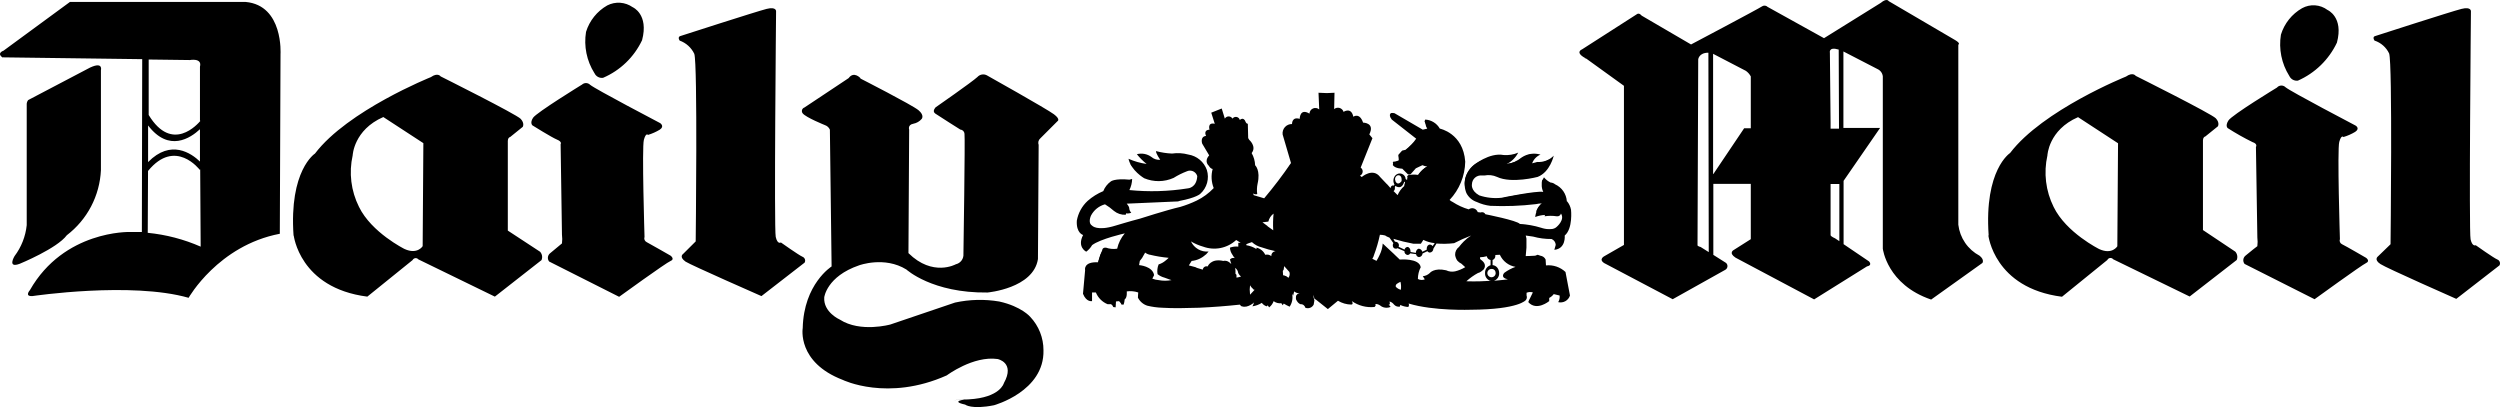 <svg xmlns="http://www.w3.org/2000/svg" width="313" height="51" viewBox="0 0 313 51" fill="none"><path fill-rule="evenodd" clip-rule="evenodd" d="M158.672 28.31L159.408 28.833C159.366 28.136 159.381 27.437 159.452 26.742C159.122 26.988 158.89 27.342 158.797 27.743L158.061 27.832L158.709 28.31H158.672ZM187.216 33.972C187.184 33.883 187.125 33.806 187.047 33.752C186.97 33.698 186.877 33.669 186.782 33.67C186.677 33.661 186.572 33.684 186.481 33.736C186.389 33.788 186.315 33.866 186.269 33.96C186.222 34.055 186.205 34.161 186.22 34.265C186.235 34.369 186.281 34.466 186.352 34.544C186.423 34.621 186.516 34.676 186.619 34.7C186.721 34.724 186.828 34.717 186.926 34.678C187.024 34.641 187.109 34.574 187.169 34.487C187.228 34.401 187.26 34.298 187.261 34.193C187.261 34.105 187.216 34.06 187.216 33.972ZM187.216 31.925C187.22 31.969 187.22 32.014 187.216 32.058C187.216 32.165 187.182 32.27 187.12 32.358C187.059 32.446 186.971 32.514 186.87 32.551V33.191C186.991 33.203 187.108 33.239 187.213 33.299C187.318 33.358 187.41 33.44 187.481 33.538C187.622 33.724 187.697 33.952 187.695 34.185C187.706 34.397 187.649 34.606 187.53 34.781C187.412 34.957 187.24 35.089 187.04 35.157C188.115 35.069 188.785 34.973 188.785 34.973C187.739 34.752 188.35 34.149 188.35 34.149C188.776 33.837 189.245 33.589 189.742 33.412C189.316 33.34 188.914 33.164 188.573 32.899C188.231 32.635 187.96 32.29 187.783 31.896L187.216 31.925ZM186.664 35.179C186.444 35.129 186.25 35.002 186.115 34.822C185.98 34.641 185.914 34.418 185.928 34.193C185.915 33.974 185.977 33.758 186.103 33.579C186.228 33.4 186.411 33.269 186.62 33.206V32.551C186.501 32.533 186.391 32.478 186.307 32.393C186.222 32.308 186.166 32.199 186.149 32.08C185.88 32.156 185.603 32.198 185.324 32.205C185.295 32.257 185.286 32.318 185.301 32.376C185.317 32.434 185.354 32.483 185.405 32.514C186.326 33.162 185.714 33.773 185.714 33.773C185.28 34.171 185.059 34.171 185.059 34.171C184.528 34.458 184.033 34.809 183.587 35.216C184.75 35.253 185.795 35.216 186.679 35.157L186.664 35.179ZM174.752 31.137C174.828 31.141 174.904 31.118 174.965 31.071L175.834 31.447C175.826 31.562 175.862 31.677 175.936 31.766C176.01 31.855 176.116 31.912 176.232 31.925C176.299 31.922 176.364 31.902 176.421 31.866C176.478 31.829 176.524 31.779 176.555 31.719L177.292 31.822C177.302 31.918 177.345 32.007 177.413 32.074C177.482 32.141 177.572 32.182 177.667 32.19C177.781 32.18 177.888 32.129 177.968 32.046C178.048 31.964 178.095 31.856 178.102 31.741L178.713 31.447C178.745 31.5 178.79 31.544 178.845 31.575C178.899 31.606 178.96 31.622 179.022 31.623C179.141 31.612 179.252 31.557 179.332 31.468C179.412 31.38 179.457 31.264 179.456 31.145L179.846 30.489C180.582 30.547 181.322 30.533 182.055 30.445C182.747 30.084 183.46 29.765 184.19 29.488C183.858 29.7 183.55 29.947 183.27 30.224C183.053 30.441 182.852 30.672 182.666 30.916C182.509 31.032 182.382 31.184 182.297 31.36C182.212 31.536 182.172 31.73 182.181 31.925C182.217 32.173 182.307 32.409 182.445 32.617C182.589 32.786 182.767 32.922 182.968 33.015L183.447 33.449C183.054 33.687 182.627 33.863 182.181 33.972C181.801 34.055 181.404 34.008 181.054 33.839C179.523 33.493 179.007 34.185 179.007 34.185C178.768 34.412 178.459 34.552 178.131 34.583L178.389 34.973C178.25 35.031 178.1 35.057 177.949 35.05C177.799 35.042 177.652 35.001 177.52 34.929C177.519 34.417 177.64 33.912 177.873 33.457C177.697 32.279 175.252 32.499 175.252 32.499L174.649 31.925L174.516 31.793L173.117 30.489C173.08 30.989 172.948 31.476 172.727 31.925C172.613 32.179 172.483 32.425 172.337 32.661L171.814 32.396C171.916 32.252 171.989 32.09 172.028 31.918C172.337 31.096 172.584 30.252 172.764 29.392C172.985 29.395 173.205 29.424 173.419 29.481L173.633 29.613L173.964 29.753L174.45 30.438C174.404 30.516 174.379 30.605 174.376 30.696C174.376 30.961 174.509 31.13 174.73 31.13L174.752 31.137ZM179.611 30.46L179.361 30.821C179.326 30.762 179.276 30.712 179.217 30.678C179.158 30.643 179.091 30.624 179.022 30.622C178.801 30.622 178.624 30.835 178.624 31.137C178.62 31.179 178.62 31.221 178.624 31.262L178.072 31.52C178.048 31.422 177.996 31.333 177.921 31.265C177.846 31.196 177.753 31.152 177.652 31.137C177.439 31.137 177.262 31.402 177.262 31.66L176.6 31.55C176.603 31.515 176.603 31.481 176.6 31.447C176.6 31.189 176.423 30.916 176.209 30.916C176.123 30.928 176.041 30.966 175.977 31.025C175.912 31.084 175.868 31.162 175.849 31.248L175.112 30.902C175.136 30.838 175.148 30.771 175.149 30.703C175.15 30.594 175.109 30.489 175.035 30.408C174.962 30.328 174.86 30.278 174.752 30.269H174.649L174.45 29.901C175.267 30.151 176.098 30.355 176.938 30.512H177.895L178.205 30.033C178.648 30.257 179.131 30.395 179.626 30.438L179.611 30.46ZM174.457 23.024L174.56 23.142L174.509 23.245C174.477 23.225 174.442 23.212 174.406 23.208C174.32 23.217 174.241 23.259 174.185 23.325C174.128 23.39 174.1 23.475 174.104 23.561L174.06 23.517L173.714 23.12L173.581 22.994L172.793 22.163C171.88 20.948 170.489 22.163 170.489 22.163L170.268 21.993C170.362 21.95 170.442 21.884 170.502 21.8C170.561 21.715 170.597 21.617 170.606 21.515C170.615 21.412 170.597 21.309 170.553 21.216C170.509 21.123 170.441 21.043 170.356 20.984L171.829 17.303L171.439 16.825C172.175 15.352 170.658 15.352 170.658 15.352C170.216 14.042 169.436 14.616 169.436 14.616C169.178 13.357 168.214 14.005 168.214 14.005C168.178 13.889 168.114 13.783 168.027 13.698C167.941 13.612 167.834 13.55 167.718 13.515C167.601 13.481 167.478 13.476 167.359 13.501C167.24 13.526 167.129 13.58 167.036 13.659L167.08 11.612L166.123 11.656L165.077 11.612L165.166 13.703C165.061 13.611 164.933 13.55 164.796 13.528C164.658 13.507 164.518 13.524 164.39 13.579C164.262 13.633 164.152 13.723 164.073 13.838C163.994 13.952 163.949 14.087 163.944 14.226C162.721 13.489 162.721 14.881 162.721 14.881C161.72 14.572 161.764 15.529 161.764 15.529C161.597 15.524 161.43 15.556 161.276 15.622C161.122 15.688 160.984 15.787 160.872 15.912C160.76 16.036 160.676 16.184 160.627 16.344C160.578 16.504 160.564 16.673 160.586 16.839L161.632 20.41C160.589 21.939 159.468 23.413 158.274 24.828L156.971 24.438L156.883 24.217C156.958 24.269 157.044 24.304 157.134 24.319C157.225 24.334 157.317 24.329 157.406 24.305C157.343 23.871 157.358 23.43 157.45 23.002C157.84 21.301 157.141 20.69 157.141 20.69C157.123 20.154 156.973 19.631 156.706 19.166C157.361 18.334 156.404 17.509 156.404 17.509L156.272 17.288L156.228 15.499C156.051 15.499 155.962 15.286 155.962 15.286C155.705 14.55 155.226 15.021 155.226 15.021C155.202 14.925 155.151 14.839 155.079 14.772C155.007 14.705 154.917 14.66 154.82 14.642C154.723 14.624 154.624 14.634 154.532 14.671C154.441 14.709 154.363 14.771 154.306 14.851C154.257 14.767 154.188 14.697 154.104 14.649C154.02 14.6 153.924 14.575 153.827 14.575C153.73 14.575 153.635 14.6 153.551 14.649C153.467 14.697 153.397 14.767 153.349 14.851L152.959 13.585L151.648 14.108L152.09 15.499C151.125 15.278 151.435 16.236 151.435 16.236C150.603 16.28 151 17.016 151 17.016C150.212 17.104 150.514 17.981 150.514 17.981L151.39 19.453C150.691 20.233 151.346 20.756 151.346 20.756C151.567 21.154 151.825 21.154 151.825 21.154C151.608 21.945 151.654 22.785 151.957 23.547C151.346 24.193 150.622 24.724 149.822 25.115C149.162 25.431 148.477 25.695 147.775 25.903C146.075 26.293 142.717 27.375 142.717 27.375C141.539 27.677 139.669 28.244 139.669 28.244C137.313 28.98 136.724 28.244 136.724 28.244C136.157 27.89 136.599 26.977 136.599 26.977C136.779 26.637 137.026 26.338 137.326 26.097C137.627 25.857 137.973 25.68 138.344 25.579C138.745 25.82 139.122 26.099 139.47 26.411C139.885 26.747 140.41 26.918 140.943 26.889L140.987 26.712C141.206 26.747 141.431 26.719 141.635 26.631C141.483 26.48 141.392 26.279 141.377 26.065C141.377 25.844 141.068 25.498 141.068 25.498L147.127 25.233C147.348 25.233 147.518 25.233 147.694 25.152C149.785 24.754 150.264 24.276 150.264 24.276C150.679 23.909 150.978 23.43 151.126 22.897C151.273 22.364 151.263 21.799 151.096 21.272C150.919 20.773 150.61 20.332 150.204 19.994C149.797 19.655 149.306 19.433 148.784 19.35C148.118 19.168 147.421 19.125 146.737 19.225C146.06 19.197 145.388 19.093 144.735 18.916C144.69 19.181 145.257 20.005 145.257 20.005C145.062 20.023 144.865 20.002 144.678 19.942C144.491 19.883 144.317 19.787 144.168 19.659C143.908 19.466 143.609 19.334 143.291 19.273C142.974 19.212 142.647 19.223 142.334 19.306C142.695 19.757 143.105 20.167 143.557 20.528C142.774 20.418 142.011 20.2 141.289 19.88C141.598 21.353 143.255 22.317 143.255 22.317C143.839 22.561 144.467 22.683 145.1 22.676C145.733 22.668 146.358 22.531 146.936 22.273C147.46 21.945 148.015 21.669 148.593 21.448C148.705 21.396 148.827 21.367 148.951 21.362C149.075 21.358 149.198 21.377 149.315 21.42C149.431 21.463 149.538 21.529 149.628 21.613C149.719 21.698 149.793 21.799 149.844 21.912C149.868 21.959 149.885 22.008 149.896 22.059C149.815 23.532 148.718 23.583 148.718 23.583C146.298 23.969 143.838 24.04 141.399 23.797C141.615 23.364 141.733 22.889 141.745 22.405L141.399 22.494C139.573 22.317 139.088 22.707 139.088 22.707C138.657 23.014 138.325 23.438 138.13 23.929C137.415 24.227 136.753 24.64 136.172 25.152C135.461 25.808 134.985 26.68 134.817 27.633C134.729 29.201 135.605 29.422 135.605 29.422C134.817 30.946 135.995 31.513 135.995 31.513C136.296 31.293 136.547 31.012 136.732 30.688C137.777 29.9 140.825 29.216 140.825 29.216C140.353 29.768 140.024 30.428 139.868 31.137C139.398 31.211 138.917 31.165 138.469 31.005C137.991 30.961 137.991 31.351 137.991 31.351L137.77 31.874L137.468 32.838C135.59 32.75 135.855 33.839 135.855 33.839L135.59 36.784C136.032 37.874 136.724 37.697 136.724 37.697V36.615H137.203C137.337 36.947 137.537 37.248 137.79 37.501C138.043 37.754 138.344 37.953 138.675 38.088H138.933C139.242 37.999 139.375 38.441 139.375 38.441L139.677 38.478L139.721 37.742L140.067 37.705C140.288 37.793 140.413 38.139 140.413 38.139H140.678C140.748 37.927 140.793 37.707 140.81 37.484C141.156 37.263 141.068 36.483 141.068 36.483C141.55 36.414 142.042 36.46 142.504 36.615L142.467 37.263C142.585 37.501 142.75 37.712 142.951 37.885C143.152 38.059 143.385 38.19 143.638 38.272C144.253 38.422 144.882 38.508 145.515 38.529C146.87 38.618 148.563 38.574 150.131 38.529C151.84 38.451 153.54 38.321 155.234 38.139C155.41 38.397 155.491 38.353 155.491 38.353C156.228 38.618 157.059 37.83 157.059 37.83L156.802 38.353C157.22 38.291 157.621 38.143 157.98 37.918C158.129 38.127 158.344 38.28 158.591 38.353L158.723 38.227L158.893 38.485C159.154 38.286 159.352 38.015 159.46 37.705C159.735 37.914 160.081 38.007 160.424 37.962L160.594 38.22L160.726 38.007C160.962 38.154 161.208 38.284 161.462 38.397C161.62 38.163 161.729 37.899 161.782 37.622C161.835 37.345 161.832 37.06 161.772 36.784L161.904 37.005L162.029 36.483C162.226 36.645 162.473 36.736 162.729 36.74C161.904 37.086 162.383 37.697 162.383 37.697C162.482 37.871 162.634 38.008 162.817 38.088C162.955 38.074 163.094 38.111 163.207 38.192C163.319 38.274 163.398 38.394 163.428 38.529C163.621 38.607 163.835 38.609 164.029 38.535C164.222 38.461 164.381 38.317 164.474 38.132L164.562 37.616C164.475 37.363 164.43 37.097 164.429 36.829L164.562 37.395L164.775 37.528L166.248 38.699L167.514 37.653C168.012 37.956 168.581 38.121 169.163 38.132C169.517 38.132 169.252 37.697 169.252 37.697C170.077 38.276 171.084 38.537 172.086 38.434C172.344 38.22 172.175 38.088 172.175 38.088C172.477 37.955 172.999 38.389 172.999 38.389C173.167 38.476 173.351 38.524 173.539 38.532C173.727 38.539 173.915 38.506 174.089 38.434C174.075 38.371 174.043 38.313 173.998 38.267C173.952 38.221 173.894 38.19 173.831 38.176C174.133 38.176 173.964 37.742 173.964 37.742C174.191 37.804 174.391 37.942 174.531 38.132C174.621 38.234 174.736 38.312 174.865 38.357C174.994 38.402 175.132 38.413 175.267 38.389L175.311 38.176C175.624 38.329 175.965 38.416 176.313 38.434C176.362 38.373 176.392 38.3 176.4 38.223C176.407 38.146 176.392 38.068 176.357 37.999C179.493 38.956 184.154 38.78 184.154 38.78C190.213 38.743 191.038 37.565 191.038 37.565C191.101 37.487 191.143 37.393 191.159 37.293C191.174 37.194 191.163 37.092 191.126 36.998V36.652C191.375 36.547 191.654 36.531 191.914 36.608L191.472 37.521L191.347 37.83C192.392 39.001 193.961 37.697 193.961 37.697V37.3C194.184 37.187 194.378 37.023 194.527 36.821L195.264 36.998C195.299 37.287 195.237 37.58 195.087 37.83C195.392 37.904 195.714 37.859 195.988 37.705C196.261 37.55 196.466 37.298 196.56 36.998L196 34.053C195.676 33.748 195.289 33.517 194.868 33.374C194.446 33.232 193.998 33.182 193.556 33.228L193.511 32.492C193.451 32.364 193.359 32.253 193.245 32.169C193.13 32.086 192.997 32.032 192.856 32.014L192.517 31.896L192.201 32.014C191.722 32.058 191.023 32.058 191.023 32.058V32.014L191.111 31.012V29.878L191.023 29.488L191.943 29.621C192.696 29.83 193.474 29.932 194.255 29.923C194.404 29.982 194.532 30.083 194.625 30.214C194.718 30.344 194.771 30.499 194.778 30.659L194.601 31.277C196.073 31.145 195.904 29.488 195.904 29.488C196.95 28.612 196.692 26.263 196.692 26.263C196.621 25.877 196.454 25.515 196.206 25.211H196.169C196.14 24.755 195.987 24.316 195.728 23.939C195.469 23.564 195.112 23.265 194.697 23.075C194.539 22.943 194.343 22.865 194.137 22.855C193.815 22.701 193.53 22.477 193.305 22.199C193.137 22.471 193.04 22.781 193.025 23.101C193.009 23.42 193.076 23.738 193.217 24.025C192.348 23.856 187.989 24.761 187.989 24.761C187.048 24.863 186.096 24.761 185.199 24.46C184.109 23.849 184.286 23.061 184.286 23.061C184.29 22.904 184.327 22.75 184.394 22.608C184.461 22.467 184.557 22.34 184.675 22.238C184.794 22.135 184.932 22.059 185.082 22.013C185.232 21.967 185.389 21.953 185.545 21.971H185.854C186.383 21.866 186.931 21.927 187.423 22.148C189.256 23.017 192.517 22.148 192.517 22.148C194.086 21.537 194.527 19.49 194.527 19.49C194.264 19.762 193.944 19.973 193.591 20.109C193.237 20.245 192.859 20.302 192.481 20.278C192.259 20.323 192.041 20.379 191.825 20.447C191.914 20.203 192.053 19.98 192.233 19.792C192.413 19.604 192.63 19.456 192.871 19.357C192.477 19.238 192.06 19.207 191.653 19.268C191.245 19.329 190.857 19.481 190.515 19.711C189.952 20.171 189.275 20.471 188.556 20.579C189.214 20.272 189.751 19.754 190.08 19.107C189.506 19.355 188.879 19.459 188.255 19.409C186.465 19.063 184.5 20.675 184.5 20.675C183.997 21.084 183.638 21.641 183.474 22.267C183.31 22.893 183.349 23.555 183.587 24.158C183.72 24.424 183.904 24.661 184.129 24.855C184.354 25.05 184.615 25.198 184.897 25.291C185.433 25.539 186.004 25.701 186.591 25.77C188.498 25.854 190.408 25.782 192.304 25.557C192.546 25.501 192.792 25.471 193.04 25.468C192.571 25.919 192.276 26.522 192.208 27.169C192.599 27.018 193.012 26.931 193.43 26.911L193.386 27.081C193.891 27.001 194.405 27.001 194.91 27.081C195.025 27.099 195.142 27.073 195.239 27.009C195.336 26.945 195.405 26.847 195.433 26.735C195.956 27.515 194.91 28.391 194.91 28.391C194.299 29.002 192.952 28.516 192.952 28.516C192.086 28.249 191.191 28.088 190.287 28.038C189.941 27.603 185.972 26.823 185.972 26.823C185.92 26.715 185.827 26.632 185.715 26.591C185.602 26.55 185.478 26.554 185.368 26.602L185.015 26.558C184.977 26.449 184.913 26.351 184.83 26.271C184.747 26.191 184.646 26.132 184.536 26.098C184.425 26.065 184.308 26.057 184.195 26.077C184.081 26.097 183.974 26.143 183.881 26.212C183.172 26.005 182.497 25.695 181.879 25.291C181.735 25.228 181.603 25.141 181.488 25.034C182.714 23.735 183.412 22.026 183.447 20.241C183.189 16.67 180.266 16.103 180.266 16.103C180.081 15.777 179.817 15.502 179.498 15.304C179.179 15.105 178.815 14.991 178.44 14.969L178.352 15.19L178.477 15.492C178.495 15.712 178.571 15.923 178.698 16.103L178.131 16.236L174.604 14.181C173.736 13.968 174.082 14.704 174.082 14.704L174.251 14.969L177.306 17.362C176.938 17.9 176.482 18.372 175.959 18.761L175.562 18.849L175.083 19.372L175.127 20.064C174.913 20.183 174.672 20.244 174.428 20.241L174.384 20.675C174.685 21.117 175.562 21.117 175.562 21.117L176.254 21.809C176.316 21.846 176.388 21.862 176.46 21.854C176.532 21.846 176.599 21.814 176.651 21.765L177.262 21.073L178.087 20.683C178.28 20.771 178.487 20.828 178.698 20.852C178.236 21.11 177.836 21.467 177.527 21.897C177.106 21.831 176.676 21.846 176.261 21.942L176.173 22.42V22.538L175.989 22.42C175.982 22.276 175.934 22.137 175.85 22.02C175.765 21.904 175.648 21.814 175.513 21.763C175.378 21.712 175.232 21.702 175.091 21.734C174.95 21.765 174.822 21.838 174.722 21.942C174.566 22.108 174.472 22.325 174.457 22.553C174.442 22.781 174.508 23.008 174.641 23.193L174.457 23.024ZM174.457 23.937C174.519 23.895 174.569 23.838 174.601 23.77C174.634 23.703 174.647 23.628 174.641 23.554C174.652 23.508 174.652 23.46 174.641 23.414L174.7 23.267C174.838 23.377 175.01 23.436 175.186 23.436C175.635 23.436 175.804 22.773 175.804 22.773H175.915L175.804 23.296C175.447 23.607 175.165 23.994 174.98 24.43L174.487 23.937H174.457ZM174.73 22.685C174.692 22.621 174.668 22.549 174.661 22.474C174.654 22.4 174.664 22.325 174.689 22.255C174.714 22.184 174.755 22.121 174.808 22.068C174.861 22.015 174.924 21.974 174.995 21.949C175.606 21.868 175.473 22.685 175.473 22.685C175.311 22.891 175.179 22.965 175.068 22.972C174.811 22.98 174.707 22.692 174.707 22.685H174.73ZM150.941 31.881C150.464 32.331 149.85 32.608 149.196 32.669L148.843 33.228L149.675 33.449L149.852 33.538L150.588 33.758C150.595 33.689 150.618 33.622 150.655 33.563C150.692 33.504 150.741 33.453 150.799 33.415C150.858 33.377 150.924 33.352 150.993 33.343C151.062 33.334 151.132 33.34 151.199 33.361C151.199 33.361 151.589 32.315 153.157 32.669C153.364 32.62 153.582 32.648 153.768 32.75C153.91 32.837 154.041 32.941 154.159 33.059L153.989 32.492C154.061 32.406 154.156 32.342 154.264 32.311C154.372 32.279 154.486 32.281 154.593 32.315C154.474 32.184 154.373 32.038 154.291 31.881C154.108 31.624 154.003 31.32 153.989 31.005C154.323 30.88 154.681 30.837 155.035 30.88V30.401H155.337L154.77 30.048C154.225 30.556 153.549 30.902 152.819 31.049C152.088 31.196 151.331 31.137 150.632 30.88C150.098 30.729 149.585 30.509 149.108 30.224C149.3 30.638 149.616 30.981 150.012 31.208C150.407 31.435 150.863 31.533 151.317 31.491C151.317 31.491 151.184 31.66 150.971 31.881H150.941ZM143.925 31.881C144.711 32.073 145.511 32.206 146.317 32.279C146.197 32.404 146.066 32.52 145.927 32.625C145.675 32.844 145.379 33.007 145.059 33.103C144.9 33.49 144.854 33.914 144.926 34.325C145.182 34.53 145.478 34.678 145.795 34.76C146.237 34.936 146.671 35.069 146.671 35.069C146.139 35.172 145.591 35.172 145.059 35.069C144.788 35.048 144.523 34.986 144.271 34.885L144.492 34.45C144.315 33.317 142.614 33.191 142.614 33.191L142.703 32.669C142.915 32.433 143.091 32.168 143.225 31.881C143.284 31.803 143.329 31.716 143.358 31.623C143.516 31.738 143.693 31.826 143.881 31.881H143.925ZM174.95 35.496C174.885 35.529 174.831 35.58 174.793 35.642C174.755 35.705 174.736 35.776 174.737 35.849C174.737 35.849 174.818 36.107 175.385 36.284C175.435 35.95 175.42 35.61 175.341 35.282C175.204 35.341 175.073 35.412 174.95 35.496ZM155.072 34.708L155.373 34.627C155.23 34.507 155.113 34.359 155.027 34.193C155.014 34.062 154.972 33.935 154.905 33.822C154.837 33.709 154.746 33.612 154.637 33.538L154.681 33.839V34.274L154.807 34.406V34.76L155.072 34.708ZM156.463 36.24L156.507 36.895L157.074 36.284C157.03 36.284 156.986 36.272 156.948 36.248C156.911 36.225 156.88 36.191 156.861 36.151C156.717 36.029 156.597 35.882 156.507 35.717L156.463 36.24ZM158.436 31.896C158.564 31.864 158.698 31.864 158.826 31.895C158.954 31.925 159.073 31.986 159.173 32.072C159.166 31.996 159.174 31.92 159.197 31.847C159.22 31.774 159.257 31.706 159.306 31.648C159.356 31.59 159.416 31.542 159.484 31.507C159.552 31.473 159.627 31.452 159.703 31.447C159.111 31.327 158.528 31.167 157.958 30.968C157.503 30.859 157.084 30.633 156.743 30.313L156.353 30.445L156.044 30.57V30.703C156.495 30.771 156.926 30.934 157.31 31.182V31.005C157.548 31.06 157.771 31.169 157.961 31.324C158.151 31.478 158.304 31.674 158.407 31.896H158.436ZM160.733 33.626C160.733 33.538 160.778 33.449 160.778 33.317L161.433 34.053C161.473 34.177 161.483 34.309 161.46 34.438C161.436 34.566 161.382 34.687 161.3 34.789C161.212 34.7 161.11 34.626 160.999 34.568C160.888 34.516 160.767 34.488 160.645 34.487L160.608 33.92C160.665 33.856 160.707 33.781 160.733 33.7V33.626ZM107.723 9.83C107.723 9.83 114.217 13.143 114.997 13.799C115.778 14.454 115.395 14.888 115.395 14.888C115.126 15.203 114.757 15.416 114.349 15.492C113.613 15.625 113.827 16.228 113.827 16.228L113.738 31.69C116.786 34.701 119.665 33.088 119.665 33.088C119.956 33.022 120.213 32.853 120.389 32.612C120.565 32.371 120.648 32.075 120.622 31.778C120.622 31.778 120.843 17.222 120.755 16.744C120.746 16.608 120.688 16.48 120.592 16.384C120.496 16.288 120.368 16.23 120.232 16.221C120.232 16.221 117.53 14.52 117.096 14.218C116.661 13.916 117.14 13.438 117.14 13.438C117.14 13.438 121.712 10.257 122.367 9.646C122.512 9.484 122.705 9.374 122.918 9.334C123.132 9.294 123.352 9.326 123.545 9.425C123.545 9.425 131.085 13.651 131.953 14.307C132.822 14.962 132.395 15.175 132.395 15.175L130.26 17.311C130.141 17.409 130.055 17.542 130.015 17.691C129.976 17.84 129.984 17.998 130.039 18.142L129.951 32.433C129.384 36.114 123.634 36.623 123.634 36.623C116.698 36.711 113.481 33.744 113.481 33.744C110.735 32.043 107.554 33.221 107.554 33.221C103.497 34.612 103.195 37.226 103.195 37.226C103.063 39.104 105.154 40.017 105.154 40.017C107.723 41.673 111.471 40.628 111.471 40.628C114.651 39.538 119.57 37.881 119.57 37.881C121.39 37.485 123.269 37.44 125.106 37.749C127.897 38.367 128.986 39.67 128.986 39.67C130.055 40.8 130.648 42.298 130.643 43.852C130.768 49.006 124.451 50.736 124.451 50.736C121.616 51.303 120.836 50.655 120.836 50.655C118.833 50.214 120.968 50 120.968 50C120.968 50 117.287 50.214 121.27 50C125.253 49.787 125.688 47.961 125.688 47.961C127.124 45.384 124.9 44.95 124.9 44.95C121.852 44.515 118.539 46.996 118.539 46.996C111.132 50.309 105.514 47.563 105.514 47.563C99.757 45.354 100.501 41.069 100.501 41.069C100.633 35.54 104.116 33.361 104.116 33.361L103.902 16.236C103.846 16.103 103.763 15.984 103.657 15.887C103.552 15.789 103.427 15.715 103.291 15.669C103.291 15.669 100.891 14.704 100.501 14.196C100.452 14.138 100.419 14.069 100.404 13.995C100.389 13.921 100.392 13.844 100.413 13.772C100.434 13.699 100.472 13.633 100.525 13.578C100.577 13.524 100.642 13.483 100.714 13.46L106.251 9.779C106.906 8.866 107.723 9.779 107.723 9.779V9.83ZM0.348 7.217C-0.484 6.65 0.437 6.348 0.437 6.348L8.756 0.244H30.763C35.512 0.679 35.121 6.782 35.121 6.782L35.033 29.267C27.317 30.74 23.614 37.285 23.614 37.285C16.428 35.238 4.096 37.064 4.096 37.064C3.006 37.153 3.742 36.328 3.742 36.328C8.013 28.826 16.207 29.046 16.207 29.046C16.737 29.046 17.253 29.046 17.761 29.046L17.805 7.408L0.348 7.18V7.217ZM11.326 8.439C12.938 7.702 12.636 8.785 12.636 8.785V21.301C12.562 22.889 12.141 24.441 11.404 25.849C10.666 27.257 9.629 28.486 8.366 29.451C7.144 31.108 2.476 33.022 2.476 33.022C0.864 33.633 1.821 32.065 1.821 32.065C2.674 30.936 3.201 29.593 3.345 28.185V13.143C3.326 12.925 3.389 12.707 3.521 12.532L11.318 8.439H11.326ZM18.497 29.149C20.783 29.373 23.019 29.957 25.123 30.88L25.064 21.213L25.005 21.257C25.005 21.257 21.95 17.222 18.534 21.404L18.497 29.149ZM25.035 20.233V16.177C23.872 17.266 21.147 19.122 18.541 15.706V20.292C21.39 17.384 23.967 19.195 25.042 20.233H25.035ZM25.035 15.117V8.35C25.337 7.217 23.768 7.518 23.768 7.518L18.615 7.452V14.395C21.56 19.24 24.792 15.485 25.094 15.131L25.035 15.117ZM85.179 4.514C85.179 4.514 94.751 1.422 95.987 1.113C97.224 0.804 97.165 1.422 97.165 1.422C97.165 1.422 96.9 28.664 97.121 29.657C97.342 30.651 97.769 30.357 97.769 30.357C97.769 30.357 99.978 31.925 100.471 32.146C100.541 32.172 100.604 32.214 100.656 32.267C100.708 32.32 100.748 32.383 100.773 32.453C100.798 32.523 100.808 32.598 100.802 32.672C100.795 32.746 100.773 32.818 100.736 32.882L95.332 37.072C95.332 37.072 86.497 33.191 85.834 32.757C84.966 32.146 85.525 31.793 85.525 31.793L87.101 30.224C87.101 30.224 87.359 7.916 86.924 6.738C86.556 5.965 85.897 5.369 85.091 5.081C84.789 4.603 85.179 4.514 85.179 4.514ZM74.415 9.131C74.503 9.339 74.658 9.513 74.855 9.624C75.052 9.734 75.281 9.776 75.505 9.742C77.651 8.822 79.388 7.148 80.386 5.037C81.255 1.768 79.208 0.899 79.208 0.899C78.748 0.577 78.209 0.385 77.649 0.346C77.088 0.307 76.528 0.422 76.028 0.679C74.753 1.406 73.803 2.59 73.37 3.992C73.08 5.78 73.451 7.612 74.415 9.146V9.131ZM72.847 10.603C72.847 10.603 67.178 14.086 66.743 14.741C66.309 15.396 66.662 15.698 66.662 15.698C66.662 15.698 69.099 17.222 69.755 17.487C70.41 17.752 70.189 18.054 70.189 18.054L70.358 29.385C70.405 29.747 70.405 30.113 70.358 30.475C70.358 30.475 69.401 31.255 68.886 31.697C68.808 31.756 68.742 31.83 68.693 31.915C68.643 32 68.612 32.094 68.599 32.192C68.587 32.289 68.594 32.388 68.621 32.483C68.647 32.577 68.692 32.666 68.753 32.742L77.515 37.16C77.515 37.16 83.405 32.89 83.964 32.669C84.524 32.448 83.964 32.014 83.964 32.014C83.964 32.014 81.395 30.541 80.96 30.313C80.842 30.257 80.749 30.158 80.7 30.037C80.651 29.915 80.65 29.78 80.695 29.657C80.695 29.657 80.349 18.459 80.614 17.502C80.879 16.545 81.13 16.891 81.13 16.891C81.646 16.734 82.14 16.514 82.602 16.236C83.257 15.801 82.647 15.411 82.647 15.411C82.647 15.411 74.496 11.141 73.885 10.618C73.817 10.549 73.735 10.494 73.645 10.457C73.556 10.419 73.46 10.4 73.362 10.4C73.265 10.4 73.169 10.419 73.079 10.457C72.989 10.494 72.908 10.549 72.84 10.618L72.847 10.603ZM36.771 29.474C36.771 29.385 37.448 36.048 45.989 37.138L51.65 32.566C51.683 32.499 51.731 32.443 51.791 32.4C51.851 32.357 51.921 32.33 51.994 32.321C52.068 32.313 52.142 32.322 52.21 32.349C52.279 32.377 52.339 32.421 52.386 32.477L61.958 37.138L67.796 32.566C67.87 32.393 67.893 32.202 67.862 32.017C67.83 31.832 67.746 31.659 67.62 31.52L63.578 28.87V17.752C63.578 17.752 63.533 17.23 63.879 17.149L65.448 15.882C65.448 15.882 65.713 15.448 65.19 14.881C64.667 14.314 55.169 9.565 55.169 9.565C55.169 9.565 54.816 9.042 53.947 9.654C53.947 9.654 43.529 13.835 39.436 19.225C39.436 19.225 36.167 21.316 36.756 29.532L36.771 29.474ZM44.943 25.895C43.944 23.901 43.666 21.622 44.155 19.446C44.155 19.446 44.288 16.265 47.991 14.653L53.005 17.922L52.917 30.821C52.917 30.821 52.261 31.91 50.649 31.174C50.649 31.174 46.511 29.12 44.943 25.895ZM285.101 10.949C285.101 10.949 279.439 14.388 278.998 15.087C278.556 15.787 278.917 16.044 278.917 16.044C279.914 16.683 280.946 17.266 282.009 17.789C282.708 18.01 282.443 18.4 282.443 18.4L282.62 29.731C282.666 30.093 282.666 30.459 282.62 30.821C282.62 30.821 281.656 31.557 281.147 31.999C281.07 32.059 281.005 32.133 280.956 32.218C280.908 32.304 280.877 32.398 280.865 32.495C280.853 32.593 280.861 32.691 280.888 32.786C280.915 32.88 280.961 32.968 281.022 33.044L289.784 37.462C289.784 37.462 295.674 33.191 296.233 32.934C296.793 32.676 296.233 32.279 296.233 32.279C296.233 32.279 293.701 30.806 293.222 30.578C293.103 30.524 293.009 30.427 292.96 30.307C292.911 30.186 292.91 30.051 292.957 29.93C292.957 29.93 292.611 18.724 292.876 17.767C293.141 16.81 293.399 17.156 293.399 17.156C293.915 17.003 294.41 16.785 294.871 16.508C295.526 16.066 294.915 15.72 294.915 15.72C294.915 15.72 286.765 11.45 286.154 10.927C286.086 10.858 286.004 10.803 285.914 10.766C285.825 10.729 285.729 10.71 285.631 10.71C285.534 10.71 285.438 10.729 285.348 10.766C285.258 10.803 285.177 10.858 285.108 10.927L285.101 10.949ZM198.466 7.268C197.119 6.532 198.076 6.178 198.076 6.178L204.872 1.82C205.218 1.511 205.527 1.952 205.527 1.952L211.719 5.567C211.719 5.567 220.083 1.15 220.65 0.774C220.753 0.715 220.874 0.692 220.992 0.708C221.111 0.724 221.22 0.778 221.305 0.863L228.366 4.78L235.47 0.362C236.251 -0.293 236.464 0.141 236.464 0.141L244.791 5.022C245.528 5.457 245.181 5.589 245.181 5.589V28.134C245.277 28.947 245.569 29.725 246.032 30.401C246.495 31.077 247.115 31.63 247.839 32.014C248.495 32.536 248.193 32.926 248.193 32.926L241.78 37.506C236.251 35.629 235.728 31.137 235.728 31.137V9.565C235.708 9.369 235.637 9.182 235.522 9.022C235.407 8.862 235.252 8.734 235.073 8.652L230.795 6.443V16.015H235.389L230.817 22.641V30.57L234.013 32.735C234.447 33.258 233.755 33.346 233.755 33.346L227.129 37.484L217.285 32.257C216.365 31.645 217.064 31.299 217.064 31.299L219.199 29.945V23.017H214.509V31.91L216.092 32.912C216.158 32.967 216.209 33.038 216.241 33.118C216.273 33.197 216.285 33.284 216.276 33.369C216.268 33.455 216.238 33.537 216.191 33.609C216.143 33.68 216.079 33.739 216.004 33.781L209.422 37.462L200.837 32.934C200.101 32.448 200.881 32.065 200.881 32.065L203.318 30.666V10.743L198.614 7.349L198.393 7.261L198.466 7.268ZM230.206 6.208C228.903 5.81 229.102 6.613 229.102 6.613L229.19 15.374V16.11H230.243L230.206 6.245V6.208ZM230.258 23.039H229.19V29.451C229.234 29.621 229.757 29.842 229.757 29.842L230.287 30.195V23.039H230.258ZM214.509 21.794L218.367 16.059H219.199V9.565C219.051 9.291 218.842 9.054 218.588 8.873L214.48 6.738V21.794H214.509ZM213.891 6.598C212.691 6.598 212.617 7.437 212.617 7.437L212.529 30.703C212.529 30.835 212.919 30.924 212.919 30.924L213.935 31.564L213.891 6.598ZM248.944 29.488C248.944 29.4 249.621 36.063 258.162 37.153L263.838 32.551C263.869 32.483 263.917 32.425 263.977 32.381C264.037 32.337 264.108 32.309 264.182 32.3C264.255 32.291 264.33 32.302 264.399 32.33C264.468 32.358 264.528 32.404 264.574 32.463L274.146 37.123L280.036 32.551C280.108 32.378 280.13 32.188 280.098 32.003C280.067 31.818 279.984 31.645 279.859 31.506L275.81 28.803V17.686C275.81 17.686 275.765 17.163 276.111 17.082L277.68 15.816C277.68 15.816 277.945 15.382 277.422 14.815C276.899 14.248 267.394 9.499 267.394 9.499C267.394 9.499 267.048 8.976 266.172 9.587C266.172 9.587 255.761 13.769 251.661 19.159C251.661 19.159 248.399 21.25 248.981 29.466L248.944 29.488ZM257.116 25.91C256.122 23.914 255.847 21.636 256.336 19.46C256.336 19.46 256.461 16.28 260.172 14.667L265.178 17.936L265.09 30.835C265.09 30.835 264.442 31.925 262.829 31.189C262.829 31.189 258.685 29.135 257.116 25.91ZM297.375 4.514C297.375 4.514 306.946 1.422 308.183 1.113C309.42 0.804 309.361 1.422 309.361 1.422C309.361 1.422 309.096 29.002 309.317 29.967C309.537 30.931 309.964 30.703 309.964 30.703C309.964 30.703 312.173 32.279 312.674 32.492C312.743 32.519 312.805 32.561 312.856 32.614C312.907 32.668 312.947 32.731 312.971 32.801C312.996 32.871 313.005 32.945 312.998 33.019C312.991 33.093 312.968 33.164 312.931 33.228L307.527 37.418C307.527 37.418 298.729 33.538 298.03 33.059C297.161 32.492 297.721 32.102 297.721 32.102L299.296 30.578C299.296 30.578 299.554 7.872 299.119 6.694C298.94 6.314 298.684 5.976 298.369 5.699C298.054 5.421 297.685 5.211 297.286 5.081C296.97 4.573 297.382 4.514 297.382 4.514H297.375ZM286.61 9.484C286.7 9.691 286.855 9.863 287.052 9.974C287.249 10.084 287.477 10.127 287.7 10.095C289.846 9.148 291.579 7.46 292.582 5.339C293.45 2.114 291.403 1.246 291.403 1.246C290.95 0.907 290.41 0.707 289.846 0.667C289.282 0.628 288.718 0.752 288.223 1.025C286.949 1.751 286.001 2.936 285.572 4.338C285.28 6.125 285.649 7.957 286.61 9.492V9.484Z" fill="black"></path><path fill-rule="evenodd" clip-rule="evenodd" d="M152.009 14.322L152.62 14.013V14.454L152.834 14.234L153.091 14.845L152.745 14.889L152.966 15.102C153.445 15.456 153.143 15.758 153.143 15.758L152.922 15.934C152.223 16.192 152.443 15.102 152.443 15.102L152.223 15.323L151.965 14.668H152.311L152.009 14.322Z" fill="black"></path><path fill-rule="evenodd" clip-rule="evenodd" d="M151.353 17.09C151.484 17.082 151.614 17.122 151.718 17.202C151.822 17.282 151.894 17.396 151.92 17.525C151.965 16.788 152.524 17.436 152.524 17.436C152.343 17.497 152.178 17.6 152.046 17.738C152.046 18.18 152.701 18.18 152.701 18.18C153.268 17.871 153.179 17.525 153.179 17.525C153.268 17.039 152.701 17.304 152.701 17.304L152.48 16.825L152.833 16.781V16.604L152.524 16.435L153.489 15.957L153.356 16.347L153.445 16.435L153.658 16.17L153.835 16.869C153.4 16.781 153.57 17.171 153.57 17.171C153.82 17.444 154.019 17.466 154.166 17.407C154.288 17.348 154.387 17.249 154.446 17.127C154.703 16.825 154.402 16.693 154.402 16.693C154.056 16.825 154.011 16.958 154.011 16.958C153.835 16.038 154.313 16.221 154.313 16.221C154.27 16.118 154.248 16.006 154.248 15.894C154.248 15.781 154.27 15.67 154.313 15.566C154.414 15.618 154.502 15.691 154.569 15.782C154.637 15.873 154.683 15.978 154.703 16.089C155.226 15.522 155.315 16.133 155.315 16.133C154.615 16.266 154.924 16.656 154.924 16.656C155.086 16.914 155.212 16.95 155.315 16.892C155.535 16.744 155.616 16.082 155.616 16.082C155.444 15.883 155.23 15.725 154.989 15.62C154.749 15.514 154.488 15.463 154.225 15.47L154.181 15.824L153.658 15.912L153.57 15.655L153.445 15.61V15.39C153.859 15.273 154.296 15.264 154.714 15.363C155.133 15.462 155.519 15.666 155.837 15.957L155.882 17.701C154.392 18.038 152.975 18.642 151.699 19.483L150.779 17.915C151.02 17.107 151.542 16.412 152.252 15.957L152.421 16.133L152.207 16.391L152.289 16.7L151.773 17.134L151.331 16.914C151.117 17.202 151.01 17.556 151.03 17.915L151.331 18.57C151.942 18.835 151.729 18.092 151.729 18.092C151.552 17.871 151.331 18.349 151.331 18.349C150.941 17.613 151.464 17.65 151.464 17.65C151.401 17.574 151.357 17.485 151.335 17.389C151.314 17.293 151.315 17.193 151.339 17.098L151.353 17.09ZM137.203 33.016C136.864 34.113 136.776 35.273 136.945 36.41H136.592V34.024C135.59 33.803 136.025 33.413 136.025 33.413C136.174 33.256 136.36 33.139 136.565 33.071C136.77 33.002 136.989 32.986 137.203 33.023V33.016ZM139.124 37.433C139.257 37.687 139.315 37.972 139.294 38.258C139.271 38.163 139.214 38.08 139.134 38.024C139.054 37.968 138.956 37.944 138.859 37.956C138.675 37.418 139.11 37.418 139.11 37.418L139.124 37.433ZM139.949 37.433C140.017 37.383 140.072 37.317 140.111 37.242C140.149 37.166 140.169 37.083 140.17 36.999C140.648 37.212 140.339 37.912 140.339 37.912C140.272 37.702 140.127 37.525 139.934 37.418L139.949 37.433ZM139.382 35.732C139.567 35.689 139.762 35.72 139.925 35.817C140.089 35.915 140.208 36.072 140.258 36.255C140.56 36.564 140.56 36.122 140.56 36.122C140.17 34.9 139.382 35.732 139.382 35.732ZM140.339 36.564C140.392 36.591 140.454 36.597 140.511 36.581C140.569 36.565 140.618 36.527 140.648 36.476C140.698 36.586 140.721 36.707 140.713 36.827C140.705 36.948 140.668 37.065 140.604 37.168C140.56 36.822 140.339 36.822 140.339 36.822V36.564Z" fill="black"></path><path fill-rule="evenodd" clip-rule="evenodd" d="M140.884 36.019C140.45 34.414 139.316 35.496 139.316 35.496C139.135 34.907 139.182 34.271 139.448 33.714C139.955 33.76 140.465 33.76 140.972 33.714C141.193 33.714 141.105 33.84 141.105 33.84C141.282 34.627 140.803 34.627 140.803 34.627C141.149 34.929 141.237 34.797 141.237 34.797C141.974 34.885 142.541 33.493 142.541 33.493C143.071 33.523 143.583 33.704 144.013 34.016C144.447 34.414 144.013 34.539 144.013 34.539C143.445 34.484 142.872 34.514 142.312 34.627C142.18 34.716 142.224 34.981 142.224 34.981C142.298 35.352 142.342 35.729 142.356 36.107C141.871 36.022 141.377 35.992 140.884 36.019ZM143.763 31.226C143.939 30.571 145.235 29.878 145.235 29.878C145.762 29.682 146.3 29.52 146.848 29.393C147.239 29.458 147.611 29.604 147.942 29.823C148.273 30.041 148.555 30.326 148.769 30.659L148.328 31.005L148.504 31.137C148.621 31.035 148.774 30.982 148.929 30.99C149.085 30.998 149.231 31.067 149.336 31.182C149.726 31.395 150.684 31.748 150.684 31.748C150.249 32.397 148.894 32.139 148.894 32.139C148.938 32.838 148.158 33.317 148.158 33.317C148.955 33.715 149.806 33.995 150.684 34.149C151.42 33.096 152.207 33.84 152.207 33.84C152.348 33.946 152.481 34.061 152.605 34.185C152.163 34.406 152.296 34.973 152.296 34.973C151.196 35.1 150.09 35.159 148.983 35.15C147.738 35.003 146.52 34.678 145.368 34.185C145.147 34.053 145.279 33.884 145.279 33.884L145.235 33.619C145.191 33.317 145.456 33.361 145.456 33.361C146.096 33.179 146.661 32.797 147.068 32.271C147.289 31.749 146.803 31.837 146.803 31.837C145.768 31.748 144.745 31.543 143.755 31.226H143.763Z" fill="black"></path><path fill-rule="evenodd" clip-rule="evenodd" d="M151.486 33.361C151.631 33.148 151.854 33.002 152.107 32.953C152.359 32.905 152.62 32.959 152.833 33.103C152.982 33.252 153.1 33.43 153.18 33.626C153.084 33.624 152.99 33.653 152.911 33.709C152.833 33.764 152.775 33.844 152.745 33.935C152.443 33.316 151.486 33.361 151.486 33.361ZM152.532 34.885C152.505 34.793 152.511 34.694 152.551 34.606C152.59 34.519 152.659 34.448 152.745 34.406C152.885 34.532 153.004 34.678 153.099 34.84C152.911 34.871 152.722 34.886 152.532 34.885ZM152.833 34.148C152.953 34.213 153.055 34.306 153.131 34.419C153.206 34.532 153.253 34.661 153.268 34.796H153.577C153.61 34.62 153.603 34.439 153.557 34.266C153.511 34.093 153.428 33.932 153.312 33.795C153.207 33.801 153.105 33.838 153.02 33.901C152.935 33.963 152.87 34.05 152.833 34.148ZM153.268 32.971C153.489 33.103 153.445 33.537 153.445 33.537C153.642 33.708 153.779 33.938 153.835 34.193C154.012 34.111 154.208 34.08 154.402 34.104C154.225 32.882 153.268 32.971 153.268 32.971ZM153.923 34.362L153.967 34.708H154.446C154.473 34.557 154.442 34.402 154.358 34.274C154.28 34.262 154.202 34.267 154.127 34.288C154.052 34.31 153.982 34.348 153.923 34.399V34.362ZM156.971 24.953C157.019 25.27 157.019 25.593 156.971 25.91C156.826 26.179 156.666 26.439 156.493 26.69L157.104 27.309H158.576C158.846 26.792 159.196 26.322 159.614 25.917C159.857 24.501 160.564 23.206 161.624 22.236V22.015C161.523 21.99 161.432 21.935 161.363 21.857C161.293 21.78 161.249 21.684 161.234 21.581C161.224 21.439 161.25 21.296 161.311 21.167C161.372 21.038 161.464 20.927 161.58 20.844C161.75 21.021 161.75 20.712 161.75 20.712C161.69 20.661 161.614 20.632 161.536 20.631L161.448 20.8L161.057 21.411C160.692 22.179 160.269 22.917 159.791 23.62C159.445 23.966 158.319 25.232 158.319 25.232L158.142 25.144C157.737 25.128 157.338 25.041 156.964 24.886L156.971 24.953ZM159.504 32.315L159.806 31.792L160.027 31.837C160.091 32.221 160.256 32.582 160.505 32.882L160.461 33.758C160.426 33.67 160.366 33.595 160.289 33.54C160.212 33.485 160.121 33.453 160.027 33.449C160.085 33.229 160.065 32.995 159.97 32.788C159.874 32.581 159.709 32.414 159.504 32.315ZM157.538 36.365H157.236L156.5 37.197C156.456 37.675 155.845 37.933 155.845 37.933C157.023 37.844 157.199 37.41 157.199 37.41C157.142 37.637 157.053 37.855 156.934 38.058C157.671 37.668 157.501 37.498 157.501 37.498C157.634 37.057 157.59 37.02 157.59 37.02C157.598 36.926 157.628 36.835 157.678 36.755C157.766 36.401 157.545 36.401 157.545 36.401L157.538 36.365ZM158.061 36.718C158.303 36.771 158.551 36.786 158.797 36.762C159.408 37.329 158.753 38.154 158.753 38.154C158.584 37.763 158.665 37.587 158.665 37.587C158.684 37.506 158.688 37.421 158.674 37.339C158.66 37.257 158.629 37.178 158.584 37.108C158.429 37.403 158.394 37.746 158.488 38.065C158.333 37.997 158.194 37.896 158.083 37.769C157.971 37.642 157.888 37.492 157.84 37.329C157.847 37.108 157.921 36.895 158.054 36.718H158.061ZM162.942 31.66L163.34 31.358C163.383 31.504 163.394 31.657 163.371 31.807C163.348 31.957 163.292 32.101 163.207 32.227C163.163 32.025 163.083 31.833 162.972 31.66H162.942ZM162.331 32.227C162.445 32.106 162.549 31.975 162.64 31.837C162.794 32.118 162.838 32.445 162.766 32.757C162.552 32.624 162.64 32.713 162.64 32.713L162.331 32.227Z" fill="black"></path><path fill-rule="evenodd" clip-rule="evenodd" d="M162.235 27.832V29.305C163.502 29.172 163.376 30.129 163.376 30.129C163.892 30.306 163.546 31.219 163.546 31.219C163.668 31.589 163.655 31.991 163.509 32.352C164.157 33.877 166.123 34.444 166.123 34.444L166.034 27.78L162.235 27.832ZM161.977 25.211L162.022 26.087C161.606 27.199 161.501 28.403 161.72 29.57C161.645 29.581 161.573 29.611 161.512 29.656C161.45 29.701 161.401 29.759 161.367 29.827C160.888 26.691 161.977 25.211 161.977 25.211ZM164.768 34.046L164.724 37.315L166.115 38.449L167.293 37.403V34.458L166.815 34.495V36.969L166.078 37.749L165.298 37.182V34.399L164.768 34.046Z" fill="black"></path><path fill-rule="evenodd" clip-rule="evenodd" d="M166.035 35.54C166.167 35.54 166.256 35.451 166.256 35.282C166.256 35.113 166.167 34.98 166.035 34.98C165.902 34.98 165.865 35.105 165.865 35.282C165.865 35.459 165.954 35.54 166.035 35.54ZM166.432 36.276C166.521 36.276 166.609 36.144 166.609 36.018C166.609 35.893 166.521 35.709 166.432 35.709C166.344 35.709 166.211 35.842 166.211 36.018C166.218 36.074 166.244 36.126 166.284 36.164C166.324 36.203 166.376 36.227 166.432 36.232V36.276ZM166.079 36.799C166.167 36.799 166.256 36.666 166.256 36.541C166.256 36.416 166.167 36.276 166.079 36.276C166.016 36.285 165.96 36.318 165.92 36.367C165.881 36.416 165.861 36.478 165.865 36.541C165.87 36.597 165.894 36.649 165.933 36.69C165.972 36.73 166.023 36.755 166.079 36.762V36.799ZM165.733 36.232C165.865 36.232 165.954 36.099 165.954 35.93C165.96 35.898 165.958 35.865 165.95 35.834C165.942 35.803 165.927 35.773 165.906 35.748C165.886 35.724 165.86 35.704 165.83 35.69C165.801 35.676 165.769 35.669 165.736 35.669C165.704 35.669 165.672 35.676 165.643 35.69C165.613 35.704 165.587 35.724 165.567 35.748C165.546 35.773 165.531 35.803 165.523 35.834C165.515 35.865 165.513 35.898 165.519 35.93C165.519 36.062 165.6 36.232 165.733 36.232ZM161.985 32.705C161.941 32.352 162.118 32.308 162.118 32.308C162.225 32.594 162.406 32.848 162.641 33.044V33C162.771 33.237 162.949 33.445 163.163 33.611C163.173 33.649 163.173 33.688 163.164 33.727C163.155 33.765 163.138 33.8 163.112 33.83C163.087 33.86 163.056 33.884 163.02 33.9C162.984 33.915 162.945 33.922 162.906 33.92C162.531 33.585 162.22 33.186 161.985 32.742V32.705ZM162.854 32.963C162.916 32.901 162.964 32.825 162.995 32.743C163.025 32.66 163.038 32.572 163.031 32.484C163.163 32.705 163.252 32.705 163.252 32.705L163.384 32.617L163.642 33.007C163.539 33.033 163.442 33.082 163.36 33.15C163.277 33.217 163.21 33.301 163.163 33.397C163.084 33.351 163.015 33.288 162.962 33.213C162.909 33.138 162.872 33.053 162.854 32.963ZM161.249 33.353L161.551 33.795C161.552 33.686 161.583 33.579 161.639 33.486L161.985 33.139L161.809 32.83L161.463 33.228C161.388 33.264 161.317 33.305 161.249 33.353ZM160.763 32.55L161.028 32.897C161.072 32.72 161.161 32.683 161.161 32.683L161.595 32.285L161.33 32.116L160.763 32.55ZM159.674 27.713V28.192L159.806 28.148L160.461 28.104L159.674 29.017L160.196 29.37H160.932V29.017H160.152L160.932 28.148V27.758L160.8 27.802H159.799L159.666 27.713H159.674ZM159.762 26.624L159.718 27.058L159.806 26.97L160.807 27.102L160.94 27.279L161.028 26.756H160.852L159.938 26.624L159.762 26.491V26.624ZM160.542 24.268L160.852 24.489L160.631 24.577C160.285 24.879 160.505 25.055 160.505 25.055C160.719 25.188 160.763 24.923 160.763 24.923C161.109 24.444 161.374 24.702 161.374 24.702C161.493 24.792 161.573 24.923 161.597 25.07C161.622 25.216 161.589 25.366 161.507 25.49L161.374 25.667L161.33 25.792L160.984 25.667L161.161 25.534C161.212 25.494 161.251 25.44 161.273 25.379C161.295 25.318 161.3 25.252 161.286 25.188C161.205 24.79 160.984 25.188 160.984 25.188C160.461 25.711 160.204 25.144 160.204 25.144C159.983 24.746 160.542 24.268 160.542 24.268ZM161.809 22.795V23.141C161.75 23.118 161.687 23.111 161.624 23.12C161.562 23.13 161.503 23.156 161.455 23.196C161.406 23.235 161.369 23.288 161.347 23.347C161.325 23.406 161.319 23.47 161.33 23.531C161.463 24.142 161.897 24.054 161.897 24.054V24.319C161.725 24.35 161.548 24.319 161.397 24.231C161.246 24.144 161.131 24.005 161.072 23.841C161.031 23.723 161.019 23.597 161.037 23.473C161.054 23.349 161.101 23.232 161.173 23.129C161.245 23.027 161.34 22.944 161.45 22.886C161.561 22.828 161.684 22.797 161.809 22.795ZM162.199 27.588H165.991V22.007L162.029 21.963L162.199 27.588ZM161.897 16.478C162.903 15.602 164.117 15.001 165.424 14.733V15.617C164.121 15.455 161.897 16.5 161.897 16.5V16.478ZM166.609 14.777V15.617C169.304 15.528 170.57 16.706 170.57 16.706C170.086 16.122 169.481 15.649 168.798 15.32C168.114 14.991 167.368 14.814 166.609 14.8V14.777ZM165.644 14.733V15.617H166.381V14.748L165.644 14.733ZM160.807 17.045C160.55 15.823 161.463 16.309 161.463 16.309L160.807 17.045ZM161.765 16.081C161.684 14.822 162.501 15.514 162.501 15.514L161.765 16.081ZM162.942 15.256C162.906 13.99 163.73 14.733 163.73 14.733L162.942 15.256ZM164.076 14.645C164.253 12.988 164.952 14.299 164.952 14.299L164.076 14.645ZM165.431 13.813H166.609C166.778 14.078 166.432 14.468 166.432 14.468C166.172 14.543 165.894 14.528 165.644 14.424C165.041 14.299 165.431 13.813 165.431 13.813ZM165.475 11.854H166.609L166.256 12.377L166.476 12.598L166.734 12.245L166.778 13.334L166.211 12.9L166.476 13.555L165.475 13.511L165.91 12.988L165.777 12.856L165.343 13.253L165.298 12.208L165.733 12.598L165.865 12.466L165.475 11.854ZM170.349 15.735L171.004 16.346C171.225 15.013 170.334 15.757 170.334 15.757L170.349 15.735ZM170.003 15.47L169.223 15.035C170.136 14.144 170.003 15.492 170.003 15.492V15.47ZM168.089 14.387L168.869 14.733C168.862 13.408 168.126 14.409 168.126 14.409L168.089 14.387ZM167.78 14.343C167.691 13.732 167.345 13.732 167.345 13.732C166.955 13.644 166.911 14.299 166.911 14.299L167.78 14.343ZM161.985 21.006C164.606 20.518 167.294 20.518 169.915 21.006C170.437 21.095 170.224 21.485 170.224 21.485C170.047 21.569 169.845 21.584 169.657 21.529C166.432 20.874 162.118 21.661 162.118 21.661C161.463 21.706 161.595 21.396 161.595 21.396C161.728 20.918 161.985 21.006 161.985 21.006ZM166.211 22.007V27.632H169.826L169.959 22.007H166.211ZM169.826 27.809H166.211L166.256 34.435C166.776 34.392 167.28 34.228 167.726 33.955C168.172 33.683 168.548 33.31 168.825 32.867C168.913 32.256 169.826 29.731 169.826 29.731V27.772V27.809ZM167.566 34.303V34.958C168.107 35.296 168.692 35.559 169.304 35.739C169.355 35.728 169.402 35.705 169.443 35.673C169.483 35.64 169.516 35.599 169.537 35.551C169.559 35.504 169.569 35.452 169.566 35.401C169.564 35.349 169.55 35.298 169.524 35.253C169.398 35.148 169.25 35.075 169.09 35.039C168.522 34.944 167.993 34.689 167.566 34.303ZM168.914 33.036L169.134 33.257L168.347 34.391L168.214 34.082L168.95 33.036H168.914ZM169.304 33.383L168.567 34.428C169.701 35.164 170.349 33.427 170.349 33.427C170.01 33.547 169.638 33.54 169.304 33.405V33.383ZM170.04 24.842V25.924C170.322 26.628 170.484 27.375 170.518 28.133L170.872 27.522C170.836 26.591 170.548 25.688 170.04 24.908V24.842ZM167.522 36.968V37.454C167.909 37.699 168.335 37.875 168.781 37.977C169.002 37.888 168.781 37.587 168.781 37.587C168.315 37.492 167.881 37.279 167.522 36.968Z" fill="black"></path><path fill-rule="evenodd" clip-rule="evenodd" d="M168.957 36.763L169.178 35.982C169.915 35.938 169.657 35.106 169.657 35.106C170.268 34.929 170.96 33.803 170.96 33.803L171.137 34.237L171.402 34.76C171.527 35.018 171.615 35.15 171.571 35.15L171.181 35.504V35.283L170.445 35.938L170.71 34.465L170.01 36.078C169.717 36.373 169.359 36.598 168.965 36.733L168.957 36.763ZM169.09 37.153C169.701 38.073 171.704 38.073 171.704 38.073C171.54 37.742 171.263 37.481 170.923 37.337C171.212 37.255 171.517 37.253 171.807 37.329C172.097 37.405 172.361 37.558 172.573 37.771C172.845 38.03 173.199 38.186 173.574 38.213C173.455 38.029 173.309 37.865 173.139 37.727C173.302 37.806 173.488 37.821 173.662 37.771C173.347 37.359 172.948 37.017 172.491 36.77C173.404 36.291 174.192 37.381 174.192 37.381C174.363 37.691 174.618 37.947 174.928 38.117L174.663 37.241C174.928 38.029 175.974 38.25 175.974 38.25C176.106 38.117 175.974 37.852 175.974 37.852C175.672 37.852 175.407 37.418 175.407 37.418V36.549C174.442 36.416 174.443 35.894 174.443 35.894C174.471 35.679 174.567 35.479 174.716 35.323C174.866 35.167 175.061 35.062 175.275 35.025L175.186 34.016C175.753 33.494 176.843 33.803 176.843 33.803C176.754 33.192 176.276 33.368 176.276 33.368C176.276 32.89 175.709 32.846 175.709 32.846V32.978L174.141 34.2C174.362 35.415 173.795 35.805 173.795 35.805C173.505 36.003 173.153 36.085 172.806 36.038C172.46 35.99 172.143 35.816 171.917 35.548L171.306 35.938C171.687 35.999 172.032 36.202 172.271 36.505L172.182 36.593C171.9 36.365 171.57 36.201 171.218 36.115L170.695 36.328L170.437 36.549L169.127 37.197L169.09 37.153Z" fill="black"></path><path fill-rule="evenodd" clip-rule="evenodd" d="M172.543 32.758C172.88 32.192 173.117 31.571 173.242 30.924L173.419 31.138L173.161 31.97L173.331 32.147L173.64 31.41L173.853 31.668L173.507 32.235L173.765 32.456L174.118 31.977L174.332 32.147L173.853 32.632L174.067 32.934L174.465 32.323L174.766 32.544L174.251 33.067L174.465 33.243L174.987 32.802L175.164 32.934L173.898 33.98C173.625 33.401 173.14 32.95 172.543 32.721V32.758ZM177.034 33.796C178.124 33.538 177.211 32.971 177.211 32.971C176.254 32.625 176.121 32.794 176.121 32.794C176.467 32.927 176.423 33.14 176.423 33.14C176.96 33.192 177.063 33.796 177.063 33.796H177.034ZM177.078 34.849L177.468 33.884C177.152 34.018 176.802 34.049 176.467 33.972C176.162 33.899 175.84 33.93 175.554 34.061C175.164 34.282 175.466 34.326 175.466 34.326C175.943 34.65 176.502 34.831 177.078 34.849ZM178.337 34.709L178.558 34.981L179.604 34.628L178.992 35.062L180.126 35.15L179.604 34.363L178.337 34.709ZM175.201 15.456C175.179 15.026 174.994 14.621 174.685 14.322C174.199 14.013 174.163 14.278 174.163 14.278C174.159 14.384 174.185 14.49 174.238 14.582C174.292 14.675 174.37 14.751 174.465 14.8L175.201 15.456ZM176.202 16.059C176.183 15.88 176.141 15.705 176.077 15.537C175.982 15.372 175.879 15.212 175.768 15.058L175.201 14.668C175.315 14.917 175.39 15.183 175.422 15.456L176.202 16.059ZM176.246 15.367C176.401 15.598 176.478 15.871 176.467 16.148L177.203 16.847C177.209 16.442 177.088 16.046 176.857 15.713L176.291 15.279V15.367H176.246ZM174.899 20.204C174.823 20.254 174.737 20.288 174.647 20.303C174.557 20.318 174.465 20.315 174.376 20.293C174.376 20.727 175.164 20.727 175.164 20.727C175.384 20.699 175.585 20.592 175.731 20.425V20.249C175.558 20.359 175.366 20.434 175.164 20.47L174.899 20.204ZM175.856 23.208L175.944 22.907C176.776 22.686 176.165 22.075 176.165 22.075C176.467 21.949 176.555 22.03 176.555 22.03C176.946 21.817 177.078 22.295 177.078 22.295C177.387 22.03 177.601 22.207 177.601 22.207C176.946 22.818 177.734 23.032 177.734 23.032C177.845 23.028 177.952 22.988 178.039 22.918C178.125 22.847 178.186 22.75 178.212 22.641C178.119 22.557 178.044 22.454 177.991 22.34C178.122 22.387 178.241 22.46 178.344 22.553C178.336 22.521 178.336 22.488 178.343 22.456C178.35 22.424 178.364 22.395 178.385 22.369C178.406 22.344 178.433 22.325 178.463 22.312C178.493 22.299 178.525 22.293 178.558 22.295C178.636 22.41 178.668 22.549 178.646 22.686C178.779 22.553 179.044 22.686 179.044 22.686C178.647 23.12 179.169 23.51 179.169 23.51C179.78 23.864 179.692 22.862 179.692 22.862C179.745 22.857 179.798 22.863 179.848 22.88C179.898 22.898 179.943 22.926 179.981 22.964C180.018 23.001 180.047 23.047 180.064 23.096C180.082 23.146 180.088 23.2 180.082 23.253L180.347 23.032C180.398 23.174 180.428 23.323 180.436 23.473C180.489 23.413 180.564 23.375 180.644 23.367C180.725 23.359 180.805 23.381 180.87 23.429C180.171 23.864 180.649 24.254 180.649 24.254C180.701 24.305 180.768 24.337 180.84 24.345C180.912 24.353 180.985 24.336 181.047 24.298L181.002 23.996L181.569 24.084L181.002 24.732C179.461 23.753 177.675 23.225 175.849 23.208H175.856ZM177.211 15.934L177.77 16.28C177.726 16.553 177.606 16.808 177.424 17.017C177.449 16.646 177.386 16.275 177.24 15.934H177.211ZM179.905 16.28C181.091 15.978 181.871 17.547 181.871 17.547L181.002 17.193C180.663 16.859 180.296 16.553 179.905 16.28ZM181.091 17.458C181.272 17.738 181.403 18.047 181.481 18.371C181.84 18.706 182.235 19 182.659 19.247C182.596 18.831 182.414 18.441 182.136 18.124C181.858 17.806 181.496 17.576 181.091 17.458ZM181.65 18.931C182.077 19.092 182.425 19.412 182.621 19.823C182.817 20.235 182.847 20.707 182.703 21.14C182.596 20.828 182.379 20.566 182.092 20.403C181.797 19.983 181.642 19.481 181.65 18.968V18.931ZM181.915 20.631C181.927 20.953 181.897 21.275 181.827 21.589C181.999 21.92 182.13 22.271 182.217 22.634C182.404 22.246 182.538 21.835 182.615 21.412C182.492 21.07 182.256 20.782 181.945 20.595L181.915 20.631ZM181.739 22.023C181.592 22.498 181.387 22.953 181.128 23.378L181.348 23.635L181.606 23.812C181.822 23.57 181.952 23.264 181.976 22.94C182 22.616 181.917 22.294 181.739 22.023ZM190.721 36.188L190.331 34.716C190.292 34.651 190.24 34.596 190.179 34.551C190.118 34.507 190.048 34.476 189.975 34.46C189.901 34.443 189.825 34.442 189.751 34.455C189.676 34.469 189.606 34.498 189.543 34.539C189.417 34.627 189.272 34.685 189.12 34.708C188.969 34.731 188.813 34.718 188.667 34.672C188.144 34.584 188.586 34.237 188.586 34.237C189.024 33.968 189.491 33.749 189.977 33.582C190.455 33.724 190.953 33.783 191.45 33.759C192.282 33.626 192.105 34.318 192.105 34.318C192.105 34.919 192.045 35.518 191.928 36.108C191.522 36.116 191.117 36.145 190.714 36.196L190.721 36.188ZM192.113 36.498L192.333 36.711L191.678 37.889L191.369 37.712C191.699 37.365 191.95 36.951 192.105 36.498H192.113ZM192.503 36.8L191.98 37.933C192.274 37.978 192.575 37.959 192.861 37.876C193.147 37.794 193.412 37.65 193.636 37.455L193.504 36.719C193.184 36.843 192.832 36.859 192.503 36.763V36.8ZM194.469 36.321C194.691 36.38 194.909 36.451 195.124 36.535C195.198 35.946 195.122 35.348 194.903 34.797C195.639 35.055 195.639 34.745 195.639 34.745C195.86 34.142 195.124 33.965 195.124 33.965C194.584 33.747 194.005 33.644 193.423 33.663C193.472 33.848 193.487 34.04 193.467 34.23C193.495 34.373 193.507 34.519 193.504 34.664C193.836 34.78 194.116 35.01 194.293 35.314C194.47 35.618 194.532 35.975 194.469 36.321ZM170.062 22.811V23.157L170.496 22.855L170.062 23.856L170.018 24.467L170.717 22.995L170.496 22.597L170.062 22.818V22.811ZM170.194 24.688H170.371L171.284 23.989L171.372 23.812L171.586 24.291H171.453L170.629 24.946L170.754 25.292L170.975 25.513L170.673 25.645L170.194 24.688ZM170.975 26.602L171.107 27.125L171.328 26.993L171.674 26.867L171.976 27.081H172.41L171.888 26.728L172.285 26.293L172.108 25.778L172.02 25.991L171.63 26.514L171.107 26.647L170.975 26.602ZM171.711 29.695C171.49 29.739 171.578 29.871 171.578 29.871C172.013 30.438 172.315 29.96 172.315 29.96C172.392 29.829 172.423 29.676 172.403 29.525L172.27 29.481C172.27 30.004 172.013 29.871 172.013 29.871C171.945 29.872 171.88 29.852 171.824 29.814C171.769 29.776 171.727 29.721 171.704 29.658L171.711 29.695ZM171.232 30.519L171.144 31.094L171.321 31.395L171.409 30.873L171.844 31.094L171.623 31.528L171.49 31.572L171.799 31.741L172.101 31.005L172.234 30.836H172.101L171.232 30.401V30.519ZM162.648 35.32C162.631 35.411 162.582 35.492 162.508 35.548C162.434 35.604 162.342 35.63 162.25 35.622L161.772 35.055C161.47 34.576 161.735 34.451 161.735 34.451L162.338 33.575C162.474 33.656 162.582 33.777 162.648 33.921L162.206 34.488C162.081 34.797 162.294 34.885 162.294 34.885L162.648 35.32Z" fill="black"></path><path fill-rule="evenodd" clip-rule="evenodd" d="M163.251 33.45C163.421 34.186 162.685 34.016 162.685 34.016C162.42 34.539 162.817 34.539 162.817 34.539C162.997 34.542 163.172 34.489 163.32 34.388C163.468 34.286 163.58 34.141 163.642 33.972C163.636 33.856 163.596 33.744 163.527 33.651C163.457 33.558 163.361 33.488 163.251 33.45ZM176.143 21.382L175.628 20.904C175.745 20.81 175.838 20.69 175.898 20.552C175.958 20.415 175.984 20.265 175.974 20.116C175.974 20.116 176.276 20.072 175.672 20.072L175.451 20.204C175.451 20.204 175.23 20.116 175.194 19.983L175.105 19.461L175.495 18.982L175.841 19.026C176.292 18.512 176.784 18.037 177.314 17.605L177.491 17.804C177.277 18.283 177.535 18.415 177.535 18.415C177.881 18.636 178.013 18.202 178.013 18.202C178.359 18.371 178.234 18.157 178.234 18.157C177.909 18.022 177.626 17.801 177.417 17.517L178.234 16.847C178.356 16.567 178.552 16.325 178.801 16.148C178.618 15.852 178.484 15.529 178.404 15.19C178.714 15.201 179.011 15.32 179.242 15.528C179.474 15.735 179.625 16.017 179.67 16.324C183.027 18.982 180.936 23.171 180.936 23.171C179.934 22.533 178.827 22.075 177.667 21.817C177.919 21.395 178.28 21.049 178.713 20.815C180.185 20.86 179.928 19.115 179.928 19.115C179.626 18.504 179.714 19.416 179.714 19.416C179.103 21.419 177.505 19.637 177.505 19.637C177.329 19.505 177.505 19.939 177.505 19.939C177.594 20.16 177.682 20.116 177.682 20.116L177.807 20.248L176.725 20.683C176.548 20.948 176.239 21.419 176.239 21.419L176.143 21.382ZM155.882 17.937C154.056 18.113 151.832 19.726 151.832 19.726C151.575 19.895 151.53 19.851 151.53 19.851C151.096 20.639 152.009 20.985 152.009 20.985C151.886 21.701 152.007 22.438 152.355 23.076C152.638 23.6 152.802 24.181 152.834 24.776C153.047 24.584 153.187 24.324 153.231 24.04C153.299 24.441 153.471 24.817 153.729 25.131C153.987 25.445 154.323 25.686 154.704 25.829C154.85 25.863 154.988 25.926 155.109 26.017C155.229 26.107 155.33 26.221 155.403 26.352C155.479 26.069 155.506 25.775 155.484 25.483C155.584 25.846 155.818 26.157 156.139 26.352C156.2 26.012 156.289 25.677 156.404 25.351C156.634 24.828 156.665 24.239 156.493 23.694C156.624 23.893 156.827 24.033 157.06 24.084C156.9 23.619 156.9 23.114 157.06 22.649C157.14 22.204 157.079 21.745 156.883 21.338L156.802 21.029C156.686 21.486 156.654 21.959 156.706 22.428C156.558 22.401 156.412 22.359 156.272 22.303C156.299 22.935 156.162 23.564 155.874 24.128C155.704 24.38 155.587 24.663 155.528 24.96C155.067 24.545 154.515 24.245 153.916 24.084C153.72 23.84 153.545 23.578 153.393 23.304C153.224 23.606 153.047 23.525 153.047 23.525C152.919 23.18 152.743 22.855 152.524 22.56C152.342 22.241 152.239 21.882 152.222 21.515C152.378 21.832 152.552 22.139 152.745 22.435C153.047 22.612 153.047 23.216 153.047 23.216C153.127 23.171 153.196 23.108 153.248 23.033C153.3 22.958 153.335 22.872 153.349 22.781C153.666 23.352 154.195 23.775 154.821 23.959C155.06 24.09 155.28 24.25 155.477 24.438C155.471 24.081 155.576 23.731 155.779 23.436C155.933 23.176 156.032 22.887 156.07 22.587C156.108 22.287 156.084 21.982 155.999 21.692C156.055 21.815 156.139 21.923 156.246 22.006C156.352 22.09 156.478 22.146 156.611 22.17C156.557 21.928 156.543 21.68 156.566 21.434C156.633 21.109 156.672 20.779 156.684 20.447L156.566 19.991C156.417 19.689 156.312 19.366 156.257 19.034C156.326 18.941 156.372 18.833 156.391 18.719C156.41 18.605 156.402 18.488 156.368 18.377C156.333 18.267 156.274 18.166 156.193 18.083C156.112 18 156.013 17.937 155.904 17.9L155.882 17.937ZM154.1 21.817C154.31 22.105 154.595 22.329 154.925 22.465C155.082 22.159 155.143 21.812 155.101 21.471C154.908 21.505 154.708 21.474 154.534 21.382C154.402 21.861 154.1 21.817 154.1 21.817ZM152.399 19.895C153.01 20.072 153.224 19.814 153.224 19.814C153.3 19.776 153.384 19.757 153.469 19.76C153.554 19.763 153.637 19.787 153.711 19.83C153.784 19.873 153.845 19.934 153.889 20.008C153.932 20.081 153.957 20.163 153.96 20.248C153.961 20.431 154.006 20.61 154.093 20.771C154.325 20.788 154.556 20.726 154.748 20.595C154.917 20.374 154.659 20.16 154.659 20.16C154.615 19.996 154.556 19.835 154.483 19.682C154.483 18.982 154.961 19.026 154.961 19.026C155.064 19.029 155.165 19.007 155.257 18.96C155.348 18.914 155.426 18.846 155.484 18.761C155.508 18.933 155.475 19.109 155.388 19.259C155.301 19.41 155.167 19.528 155.005 19.593C154.923 19.64 154.857 19.711 154.817 19.797C154.778 19.883 154.766 19.979 154.785 20.072C155.094 20.595 154.829 20.639 154.829 20.639C154.8 20.71 154.754 20.774 154.695 20.824C154.636 20.874 154.566 20.909 154.49 20.926C154.52 21.026 154.583 21.112 154.669 21.171C154.754 21.23 154.858 21.258 154.961 21.25C155.101 21.171 155.218 21.058 155.302 20.922C155.385 20.785 155.433 20.629 155.44 20.469C155.661 21.073 155.44 21.25 155.44 21.25C155.473 21.294 155.496 21.346 155.507 21.4C155.518 21.454 155.517 21.51 155.504 21.564C155.492 21.618 155.468 21.668 155.434 21.712C155.4 21.756 155.357 21.791 155.307 21.817C155.319 22.015 155.291 22.214 155.224 22.401C155.157 22.589 155.052 22.761 154.917 22.906C153.445 22.038 153.393 21.029 153.393 21.029C153.872 21.861 154.35 21.471 154.35 21.471C154.35 21.471 154.424 21.095 154.409 20.948C154.275 20.969 154.138 20.969 154.004 20.948C153.854 20.78 153.775 20.561 153.783 20.337C153.562 19.858 153.437 20.248 153.437 20.248C153.352 20.317 153.25 20.363 153.142 20.382C153.033 20.401 152.922 20.393 152.818 20.358C152.714 20.323 152.62 20.262 152.546 20.181C152.471 20.1 152.418 20.002 152.392 19.895H152.399ZM142.357 34.885C143.572 35.621 148.063 35.621 148.063 35.621C150.301 35.698 152.54 35.508 154.733 35.055C155.215 34.998 155.684 34.867 156.125 34.664C156.301 34.62 156.213 34.974 156.213 34.974C156.057 35.63 156.042 36.313 156.169 36.976C156.169 37.668 155.433 37.624 155.433 37.624C151.667 38.148 147.859 38.294 144.065 38.058C142.592 37.801 142.533 37.013 142.533 37.013C142.648 36.703 142.697 36.372 142.675 36.042C142.654 35.713 142.563 35.391 142.408 35.099C142.232 34.974 142.364 34.878 142.364 34.878L142.357 34.885ZM143.748 37.462L143.881 37.33V36.063L143.792 35.85C144.75 35.806 145.059 36.196 145.059 36.196C145.155 36.306 145.22 36.441 145.247 36.585C145.274 36.729 145.262 36.877 145.213 37.016C145.163 37.154 145.078 37.276 144.966 37.37C144.853 37.464 144.717 37.526 144.573 37.55C144.288 37.605 143.994 37.574 143.726 37.462H143.748ZM145.957 35.99L146.612 36.034C146.436 36.122 146.48 36.38 146.48 36.38L146.436 37.558L146.612 37.816L145.913 37.779C146.09 37.646 146.09 37.558 146.09 37.558V36.299C146.084 36.183 146.036 36.074 145.957 35.99ZM144.345 36.034L144.3 37.256C144.421 37.279 144.546 37.257 144.651 37.193C144.756 37.129 144.833 37.028 144.867 36.91C144.904 36.731 144.872 36.544 144.779 36.387C144.747 36.294 144.689 36.211 144.612 36.148C144.535 36.086 144.443 36.046 144.345 36.034ZM147.29 36.122H148.556L148.6 36.431C148.479 36.371 148.345 36.339 148.21 36.336H147.945V36.822H148.077L148.379 36.733L148.335 37.123L148.122 37.079H147.945V37.609H148.254C148.367 37.602 148.474 37.555 148.556 37.477V37.823L147.599 37.779H147.334C147.29 37.734 147.334 37.734 147.334 37.734C147.401 37.725 147.463 37.694 147.51 37.646V36.299C147.451 36.224 147.376 36.163 147.29 36.122ZM149.255 36.078L149.911 36.122C149.868 36.187 149.837 36.259 149.822 36.336V37.212C149.866 37.558 150.124 37.521 150.124 37.521C150.426 37.477 150.389 37.079 150.389 37.079V36.233L150.301 36.144H150.779C150.751 36.182 150.735 36.229 150.735 36.277V37.19C150.708 37.349 150.63 37.496 150.511 37.606C150.393 37.717 150.241 37.785 150.08 37.801C149.907 37.799 149.741 37.729 149.619 37.607C149.496 37.484 149.427 37.319 149.425 37.145V36.277C149.382 36.206 149.324 36.146 149.255 36.1V36.078ZM152.436 35.901L153.482 35.82L153.607 36.122C153.509 36.093 153.407 36.078 153.305 36.078H153.047V36.52H153.305C153.345 36.485 153.39 36.455 153.437 36.431L153.482 36.822C153.436 36.771 153.373 36.739 153.305 36.733H153.047V37.212H153.349C153.437 37.212 153.57 37.079 153.57 37.079V37.389L152.569 37.521L152.657 37.433L152.613 36.041C152.613 35.945 152.436 35.901 152.436 35.901ZM154.313 35.732V36.078C154.402 35.901 154.711 35.901 154.711 35.901V37.168L154.63 37.256L155.146 37.168L155.064 37.123L155.02 35.864C155.083 35.835 155.152 35.823 155.22 35.829C155.289 35.836 155.355 35.861 155.41 35.901L155.366 35.555L155.322 35.599L154.321 35.688H154.232V35.732H154.313ZM156.839 34.333C156.746 34.193 156.69 34.033 156.674 33.866C156.659 33.699 156.685 33.53 156.75 33.376C156.812 33.162 156.945 32.977 157.127 32.849C157.31 32.722 157.53 32.661 157.752 32.676C158.186 32.941 158.142 32.588 158.142 32.588C158.186 32.507 158.247 32.435 158.319 32.378C158.392 32.32 158.476 32.278 158.565 32.254C158.655 32.23 158.748 32.224 158.84 32.238C158.932 32.251 159.02 32.282 159.099 32.33C159.243 32.507 159.443 32.629 159.666 32.676C159.975 33.074 159.798 33.288 159.798 33.288C159.775 33.426 159.807 33.569 159.887 33.685C160.277 33.766 160.233 34.208 160.233 34.208C160.25 34.639 160.175 35.068 160.012 35.467C159.934 35.529 159.839 35.567 159.739 35.575C159.639 35.583 159.539 35.56 159.452 35.511C159.232 35.555 159.32 35.644 159.32 35.644C159.541 35.99 159.32 36.166 159.32 36.166C159.216 36.281 159.089 36.371 158.946 36.431C158.804 36.491 158.65 36.519 158.495 36.512C157.796 36.512 157.759 36.166 157.759 36.166C157.671 35.864 157.281 35.864 157.281 35.864C157.119 35.813 156.975 35.717 156.867 35.586C156.758 35.456 156.69 35.297 156.669 35.128C156.653 35.045 156.661 34.959 156.692 34.881C156.723 34.803 156.777 34.735 156.846 34.686C157.06 34.561 156.846 34.34 156.846 34.34L156.839 34.333ZM158.009 34.731C158.075 34.886 158.09 35.058 158.052 35.222C158.013 35.386 157.924 35.534 157.796 35.644C157.45 35.688 157.406 35.423 157.406 35.423C157.41 35.355 157.39 35.287 157.349 35.232C157.309 35.177 157.251 35.138 157.185 35.121C157.052 34.598 157.317 34.598 157.317 34.598C157.434 34.556 157.56 34.546 157.682 34.57C157.803 34.593 157.917 34.649 158.009 34.731ZM158.841 34.465C158.93 34.9 159.541 35.246 159.541 35.246C159.843 35.246 159.718 34.812 159.718 34.812C159.541 34.598 159.629 34.465 159.629 34.465C160.064 34.377 159.754 33.987 159.754 33.987C158.93 33.766 158.841 34.465 158.841 34.465ZM158.23 33.766C158.23 32.941 157.708 32.986 157.708 32.986C157.636 32.998 157.571 33.035 157.524 33.09C157.477 33.145 157.451 33.215 157.45 33.288C157.531 33.729 157.361 33.729 157.361 33.729C156.964 33.818 157.229 34.252 157.229 34.252C157.362 34.421 157.45 34.385 157.45 34.385C157.697 34.378 157.937 34.302 158.142 34.164C158.363 34.12 158.23 33.766 158.23 33.766ZM158.797 32.853C158.825 32.923 158.874 32.981 158.938 33.021C159.001 33.061 159.076 33.079 159.151 33.074C159.629 33.074 159.32 33.553 159.32 33.553C159.173 33.755 158.955 33.895 158.709 33.943C158.23 33.383 158.275 33.074 158.275 33.074C158.275 32.338 158.797 32.853 158.797 32.853ZM158.495 34.952C158.675 34.984 158.836 35.081 158.947 35.226C159.059 35.37 159.113 35.55 159.099 35.732C158.93 36.034 158.753 35.901 158.753 35.901C158.54 35.688 158.407 35.864 158.407 35.864C158.407 36.255 158.105 35.99 158.105 35.99C157.928 35.077 158.495 34.952 158.495 34.952Z" fill="black"></path><path fill-rule="evenodd" clip-rule="evenodd" d="M159.062 36.718C159.243 36.677 159.404 36.577 159.523 36.435C159.641 36.293 159.709 36.115 159.718 35.931C159.77 35.916 159.819 35.894 159.865 35.864C160.134 36.02 160.344 36.261 160.461 36.549C160.631 36.63 160.895 37.072 160.895 37.072C160.851 36.505 160.594 36.336 160.594 36.336C160.496 36.057 160.335 35.805 160.122 35.599C160.337 35.287 160.455 34.918 160.461 34.539C160.94 34.362 161.374 34.973 161.374 34.973C161.267 35.026 161.145 35.042 161.028 35.018C161.728 35.319 161.595 36.416 161.595 36.416C161.438 36.431 161.283 36.383 161.161 36.284C161.683 36.888 161.161 38.073 161.161 38.073C160.999 37.994 160.858 37.877 160.751 37.732C160.643 37.587 160.572 37.419 160.542 37.241C160.63 37.675 160.461 37.801 160.461 37.801C160.027 37.72 159.85 37.153 159.85 37.153C159.806 37.675 159.541 37.455 159.541 37.455C159.416 37.366 159.416 37.064 159.416 37.064C159.195 37.028 159.062 36.674 159.062 36.674V36.718ZM164.511 36.24C164.332 36.198 164.157 36.141 163.988 36.071C163.817 36.57 163.568 37.04 163.251 37.462C163.482 36.983 163.686 36.491 163.863 35.989C163.481 35.816 163.129 35.585 162.817 35.305C162.773 35.953 162.081 35.607 162.081 35.607C162.029 35.677 161.994 35.759 161.982 35.846C161.969 35.933 161.978 36.021 162.008 36.104C162.038 36.186 162.088 36.26 162.153 36.319C162.219 36.377 162.297 36.418 162.383 36.439C162.68 36.424 162.962 36.298 163.171 36.085C163.782 35.96 163.347 36.439 163.347 36.439C163.141 36.592 162.901 36.695 162.648 36.74C162.569 36.753 162.495 36.786 162.432 36.836C162.369 36.885 162.32 36.949 162.289 37.023C162.259 37.097 162.247 37.177 162.255 37.256C162.264 37.336 162.293 37.411 162.338 37.477C162.692 37.955 163.038 37.779 163.038 37.779C163.347 37.823 163.347 38.036 163.347 38.036C163.561 38.559 163.907 38.257 163.907 38.257C164.02 38.147 164.097 38.005 164.129 37.85C164.16 37.695 164.145 37.534 164.083 37.388C163.863 36.822 163.995 36.601 163.995 36.601C163.863 35.82 164.216 36.387 164.216 36.387C164.293 36.539 164.352 36.7 164.393 36.866C164.518 37.167 164.562 36.954 164.562 36.954L164.511 36.24ZM157.715 32.492L157.973 32.014C157.946 31.842 157.883 31.679 157.786 31.535C157.689 31.391 157.562 31.271 157.413 31.182C157.363 31.307 157.363 31.447 157.413 31.572C157.124 31.271 156.765 31.046 156.368 30.917C156.321 31.133 156.321 31.356 156.368 31.572C156.241 31.354 156.064 31.169 155.852 31.033C155.639 30.897 155.397 30.814 155.145 30.791C155.143 30.993 155.202 31.191 155.315 31.358C154.955 31.163 154.543 31.086 154.137 31.138C154.248 31.649 154.525 32.109 154.925 32.448L154.836 32.669C154.358 32.316 154.225 32.581 154.225 32.581V32.706C154.565 33.072 154.983 33.356 155.447 33.538C155.372 33.562 155.302 33.601 155.243 33.653C155.183 33.705 155.135 33.768 155.101 33.84C155.447 34.576 156.493 34.495 156.493 34.495C156.345 34.015 156.345 33.502 156.493 33.022C156.176 32.834 155.876 32.62 155.594 32.382C155.435 32.194 155.26 32.019 155.072 31.859L154.461 31.381C154.756 31.489 155.035 31.635 155.293 31.815C155.711 32.171 156.16 32.492 156.633 32.772C156.775 32.648 156.943 32.556 157.125 32.504C157.307 32.452 157.499 32.44 157.686 32.47L157.715 32.492ZM175.488 34.76C175.644 35.593 175.674 36.444 175.576 37.285C180.458 39.155 188.829 38.022 188.829 38.022C190.221 37.852 190.302 37.631 190.302 37.631C190.824 37.587 190.736 36.807 190.736 36.807C190.472 36.181 190.309 35.517 190.25 34.841C189.116 35.496 182.718 35.673 182.718 35.673C177.498 35.805 175.488 34.76 175.488 34.76ZM176.099 35.415L176.578 35.496L176.843 36.461L177.358 35.724L177.792 35.769V35.901V37.293L177.881 37.469L177.27 37.381L177.358 37.248V36.512L176.791 37.248L176.394 36.336V37.16L176.048 36.983L176.092 36.902L176.136 35.636V35.423L176.099 35.415ZM178.411 36.063C178.314 36.16 178.237 36.274 178.184 36.401C178.132 36.527 178.105 36.663 178.105 36.799C178.105 36.936 178.132 37.072 178.184 37.198C178.237 37.324 178.314 37.439 178.411 37.536C178.557 37.641 178.732 37.698 178.912 37.698C179.091 37.698 179.267 37.641 179.412 37.536C179.599 37.333 179.699 37.066 179.691 36.79C179.682 36.515 179.567 36.254 179.368 36.063C178.713 35.717 178.411 36.063 178.411 36.063ZM178.89 36.107C178.153 36.461 178.669 37.241 178.669 37.241C178.845 37.639 179.103 37.33 179.103 37.33C179.456 36.983 179.191 36.416 179.191 36.416C179.103 36.019 178.89 36.107 178.89 36.107ZM180.016 36.019H180.369L180.936 36.807L180.892 36.196L180.848 36.063L181.415 36.107L181.326 36.24V37.712L181.371 37.837H181.062L180.458 36.925V37.536V37.712L180.023 37.668L180.068 37.455L180.112 36.188L180.016 36.019ZM182.769 36.107H183.373C184.029 36.107 184.161 36.983 184.161 36.983C184.169 37.106 184.15 37.229 184.106 37.343C184.063 37.458 183.995 37.562 183.908 37.649C183.821 37.735 183.716 37.802 183.601 37.845C183.486 37.887 183.363 37.905 183.241 37.896L182.762 37.852L182.939 37.727L182.895 36.255L182.769 36.122V36.107ZM183.285 36.328V37.705C183.451 37.638 183.586 37.512 183.666 37.352C183.746 37.193 183.765 37.009 183.719 36.836C183.587 36.328 183.292 36.328 183.292 36.328H183.285ZM184.463 36.107L184.721 36.071C184.971 35.968 185.248 35.952 185.509 36.026C185.567 36.088 185.613 36.161 185.642 36.242C185.672 36.322 185.685 36.407 185.681 36.492C185.677 36.578 185.656 36.661 185.618 36.738C185.581 36.815 185.529 36.883 185.464 36.939L185.862 37.55C185.931 37.572 185.99 37.616 186.031 37.675C185.978 37.703 185.918 37.717 185.858 37.717C185.798 37.717 185.739 37.703 185.685 37.675C185.461 37.536 185.291 37.322 185.207 37.072H184.986V37.705L185.03 37.83H184.596L184.64 37.705L184.596 36.173L184.463 36.085V36.107ZM184.986 36.895V36.232C185.006 36.209 185.032 36.19 185.061 36.179C185.09 36.168 185.122 36.164 185.153 36.169C185.184 36.173 185.213 36.185 185.238 36.204C185.263 36.223 185.282 36.248 185.295 36.277C185.359 36.357 185.394 36.457 185.394 36.56C185.394 36.663 185.359 36.763 185.295 36.843C185.207 36.969 184.986 36.932 184.986 36.932V36.895ZM186.907 35.805C187.732 35.761 187.732 36.851 187.732 36.851C187.724 37.079 187.631 37.296 187.469 37.457C187.308 37.618 187.091 37.712 186.863 37.72C186.127 37.631 186.083 36.718 186.083 36.718C186.208 35.717 186.907 35.805 186.907 35.805ZM186.907 36.063C187.342 36.107 187.298 36.799 187.298 36.799C187.327 36.948 187.304 37.102 187.233 37.236C187.162 37.37 187.047 37.476 186.907 37.536C186.686 37.58 186.598 37.27 186.598 37.27C186.34 36.446 186.686 36.181 186.686 36.181L186.907 36.093V36.063ZM187.997 35.761L188.601 35.717L188.512 35.894L188.557 37.418L188.645 37.506L188.122 37.55L188.166 37.462L188.122 35.894L187.997 35.761ZM189.042 35.629V36.063L189.175 35.931L189.396 35.894V37.285L189.352 37.418L189.786 37.33L189.742 37.197V35.761H190.051L190.007 35.415L189.919 35.452L189.131 35.629H189.042ZM171.218 33.67C171.218 33.781 171.218 33.884 171.269 33.987L171.328 33.95C171.414 33.782 171.438 33.589 171.394 33.405L171.52 33.317C171.556 33.509 171.541 33.707 171.475 33.891C171.594 33.853 171.72 33.84 171.844 33.854C171.899 33.651 171.921 33.439 171.91 33.228L171.284 33.155C171.203 33.314 171.182 33.497 171.225 33.67H171.218ZM171.328 34.178C171.417 34.477 171.576 34.749 171.792 34.973C171.991 34.819 171.947 34.237 171.925 34.009C171.714 33.988 171.503 34.048 171.336 34.178H171.328ZM171.888 35.069C172.066 35.228 172.267 35.36 172.484 35.459C172.576 35.225 172.609 34.973 172.58 34.723C172.369 34.731 172.16 34.771 171.961 34.841C171.952 34.92 171.93 34.997 171.895 35.069H171.888ZM172.624 35.518C172.691 35.547 172.759 35.569 172.83 35.584C172.957 35.607 173.086 35.607 173.213 35.584V35.187C173.035 35.212 172.864 35.274 172.712 35.371L172.653 35.518H172.624ZM173.36 35.518C173.469 35.479 173.566 35.411 173.639 35.322C173.713 35.232 173.762 35.125 173.78 35.01C173.645 34.974 173.503 34.974 173.368 35.01L173.36 35.518ZM173.795 34.834C173.801 34.36 173.637 33.9 173.331 33.538C173.418 33.791 173.443 34.061 173.404 34.325L173.618 34.245L173.662 34.377L173.36 34.414C173.383 34.555 173.383 34.699 173.36 34.841C173.505 34.787 173.665 34.787 173.809 34.841L173.795 34.834ZM173.22 33.427C173.058 33.277 172.871 33.155 172.668 33.067C172.639 33.103 172.618 33.144 172.607 33.189C172.595 33.234 172.593 33.28 172.6 33.326C172.607 33.371 172.624 33.415 172.649 33.454C172.674 33.492 172.707 33.526 172.746 33.551C172.784 33.576 172.828 33.593 172.874 33.6C172.919 33.608 172.966 33.606 173.01 33.594C173.055 33.583 173.097 33.562 173.133 33.533C173.169 33.504 173.199 33.468 173.22 33.427ZM172.418 32.971C172.215 32.906 172.005 32.867 171.792 32.853C171.64 32.868 171.495 32.929 171.38 33.03L172.02 33.074L172.418 32.971ZM172.042 33.221C172.087 33.375 172.087 33.538 172.042 33.692C172.241 33.614 172.462 33.614 172.661 33.692C172.669 33.504 172.623 33.318 172.528 33.155L172.042 33.221ZM172.83 33.818C172.896 34.011 172.896 34.221 172.83 34.414C172.972 34.33 173.141 34.303 173.301 34.34C173.332 34.112 173.299 33.88 173.206 33.67C173.134 33.671 173.063 33.687 172.999 33.717C172.934 33.748 172.876 33.792 172.83 33.847V33.818ZM172.749 34.598C172.801 34.793 172.801 34.999 172.749 35.194C172.808 35.121 172.882 35.06 172.965 35.017C173.049 34.974 173.141 34.949 173.235 34.944C173.286 34.803 173.306 34.652 173.294 34.502C173.113 34.504 172.934 34.536 172.764 34.598H172.749ZM172.683 33.862C172.463 33.802 172.23 33.818 172.02 33.906C172.059 34.15 172.059 34.398 172.02 34.642C172.211 34.538 172.43 34.497 172.646 34.524C172.708 34.329 172.721 34.122 172.683 33.921V33.862ZM161.897 20.668L161.161 18.312L161.551 17.267L161.985 18.967L161.595 18.791C161.599 18.95 161.648 19.105 161.735 19.238C161.822 19.372 161.945 19.479 162.089 19.547C162.233 19.614 162.394 19.641 162.552 19.623C162.71 19.605 162.861 19.544 162.986 19.446C163.465 18.923 163.031 18.746 163.031 18.746C162.464 18.445 162.375 18.791 162.375 18.791C161.985 17.318 162.986 17.878 162.986 17.878C162.942 16.913 163.333 16.832 163.333 16.832C163.855 17.009 163.855 17.834 163.855 17.834C164.422 16.921 164.776 17.878 164.776 17.878C164.792 18.009 164.777 18.143 164.731 18.268C164.649 18.229 164.559 18.21 164.468 18.215C164.377 18.22 164.288 18.247 164.211 18.295C164.133 18.342 164.069 18.409 164.023 18.487C163.978 18.566 163.953 18.655 163.951 18.746C163.855 19.225 164.731 19.358 164.731 19.358C165.034 19.258 165.297 19.065 165.485 18.808C165.672 18.55 165.775 18.24 165.777 17.922C165.47 18.039 165.19 18.217 164.952 18.445V16.479C165.178 16.808 165.495 17.064 165.865 17.215C165.797 16.714 165.585 16.243 165.254 15.86H167.087C166.904 16.042 166.76 16.259 166.662 16.498C166.565 16.738 166.517 16.994 166.521 17.252C166.687 17.212 166.842 17.137 166.977 17.031C167.112 16.926 167.222 16.793 167.301 16.641L167.345 18.341C166.955 17.73 166.557 17.995 166.557 17.995C166.514 18.149 166.506 18.31 166.533 18.466C166.56 18.623 166.623 18.772 166.715 18.901C166.808 19.031 166.929 19.137 167.068 19.214C167.208 19.29 167.363 19.334 167.522 19.343C167.619 19.355 167.717 19.348 167.811 19.322C167.905 19.296 167.993 19.252 168.07 19.191C168.146 19.131 168.21 19.056 168.258 18.971C168.305 18.886 168.335 18.792 168.346 18.695C168.177 17.907 167.61 18.341 167.61 18.341C167.397 17.038 168.346 17.605 168.346 17.605C168 16.736 168.604 16.435 168.604 16.435C168.808 16.542 168.962 16.723 169.036 16.941C169.11 17.158 169.098 17.396 169.002 17.605C170.003 17.09 169.826 18.341 169.826 18.341C168.869 17.907 169.002 18.908 169.002 18.908C169.436 19.954 170.305 19.166 170.305 19.166C170.412 19.008 170.487 18.83 170.526 18.643L170.128 18.732L170.526 17.384L170.872 18.084L171.129 17.348L171.35 17.605L170.084 20.786C167.365 20.286 164.581 20.259 161.853 20.705L161.897 20.668ZM168.391 20.057C168.177 20.013 167.956 19.924 168 19.836C168.045 19.748 168.177 19.659 168.435 19.704C168.692 19.748 168.869 19.836 168.832 19.924C168.795 20.013 168.648 20.16 168.391 20.116V20.057ZM163.686 20.101C163.899 20.057 164.076 19.969 164.076 19.836C164.076 19.704 163.855 19.711 163.642 19.755C163.428 19.799 163.207 19.88 163.207 19.969C163.207 20.057 163.421 20.145 163.686 20.101ZM166.079 19.225L166.697 19.755L166.079 20.145L165.519 19.755L166.079 19.225ZM174.273 26.072C174.332 25.617 174.463 25.174 174.663 24.762L174.155 24.217L173.986 24.533C174.082 24.629 174.138 24.758 174.141 24.894C174.139 24.986 174.112 25.076 174.063 25.154C174.014 25.232 173.944 25.295 173.861 25.336L173.824 25.527L174.273 26.072ZM174.016 24.07L172.749 22.715C171.88 21.448 171.277 22.06 171.277 22.06L170.666 22.28C170.974 22.495 171.226 22.78 171.402 23.112C171.917 23.024 171.969 23.282 171.969 23.282L173.316 24.916C173.308 24.802 173.343 24.688 173.416 24.599C173.488 24.51 173.592 24.452 173.706 24.438C173.755 24.43 173.805 24.43 173.854 24.438L174.016 24.062V24.07Z" fill="black"></path><path fill-rule="evenodd" clip-rule="evenodd" d="M172.227 23.952C171.917 23.606 171.704 23.341 171.571 23.473C171.86 24.003 172.106 24.554 172.308 25.122C172.553 25.792 172.672 26.501 172.661 27.213L173.309 27.258H173.478L173.419 26.926C173.32 26.896 173.233 26.833 173.174 26.748C173.116 26.662 173.088 26.559 173.095 26.455C173.095 26.146 173.265 25.932 173.486 25.932H173.522L173.603 25.557C173.493 25.432 173.383 25.292 173.265 25.145C173.147 24.997 172.874 24.71 172.698 24.489C172.564 24.295 172.419 24.108 172.264 23.93L172.227 23.952ZM173.618 27.302L174.317 27.398C174.17 27.082 174.139 26.725 174.229 26.389L173.765 25.837L173.714 26.072C173.768 26.125 173.811 26.188 173.84 26.257C173.869 26.327 173.884 26.402 173.883 26.477C173.884 26.574 173.856 26.668 173.802 26.748C173.748 26.829 173.671 26.891 173.581 26.926L173.618 27.302Z" fill="black"></path><path fill-rule="evenodd" clip-rule="evenodd" d="M169.134 32.883C169.436 33.317 170.356 33.192 170.356 33.192C170.489 33.103 170.437 32.581 170.437 32.581C170.4 32.423 170.4 32.259 170.437 32.102C170.651 32.139 170.695 32.404 170.695 32.404C170.662 32.581 170.617 32.755 170.563 32.927C171.527 32.316 170.695 31.138 170.695 31.138C170.735 30.593 170.915 30.068 171.218 29.614C172.219 28.745 172.742 29.047 172.742 29.047C173.529 29.114 174.306 29.277 175.054 29.533C175.621 29.709 177.623 30.055 177.623 30.055C177.647 29.925 177.708 29.805 177.8 29.709C178.367 29.312 178.757 27.442 178.757 27.442C178.757 27.132 178.89 27.265 178.89 27.265C178.944 27.418 178.959 27.583 178.934 27.743C178.912 28.378 178.761 29.002 178.492 29.577C179.385 29.961 180.357 30.125 181.326 30.055C182.127 30.039 182.909 29.813 183.594 29.4C184.441 29.077 185.348 28.944 186.252 29.01L186.208 28.745C185.118 28.266 185.862 27.699 185.862 27.699L185.42 27.088C184.249 27.007 180.59 25.086 180.59 25.086C177.446 23.341 175.797 23.613 175.797 23.613C174.443 25.086 174.663 27.449 174.663 27.449L175.444 27.537C175.419 27.072 175.492 26.606 175.656 26.171C175.821 25.735 176.075 25.337 176.401 25.005C176.71 24.879 176.489 25.226 176.489 25.226C175.4 26.838 175.834 27.972 175.834 27.972C174.725 27.771 173.603 27.655 172.477 27.626C172.243 27.561 171.998 27.547 171.758 27.584C171.518 27.621 171.289 27.708 171.085 27.839C170.747 28.148 170.493 28.538 170.349 28.973L169.782 30.931C169.472 31.531 169.266 32.178 169.171 32.846L169.134 32.883ZM181.29 27.788C181.135 28.457 180.887 29.101 180.553 29.702C180.642 30.004 180.988 29.533 180.988 29.533C181.248 29.009 181.425 28.447 181.511 27.869C181.422 27.132 181.29 27.788 181.29 27.788ZM179.817 27.177C179.689 27.967 179.393 28.72 178.948 29.385C178.816 29.731 179.206 29.474 179.206 29.474C179.596 28.794 179.846 28.043 179.942 27.265C179.891 26.867 179.81 27.177 179.81 27.177H179.817ZM180.553 27.567C180.445 28.268 180.159 28.93 179.722 29.488C179.552 29.79 179.935 29.614 179.935 29.614C180.424 29.02 180.715 28.289 180.767 27.523C180.679 27.044 180.553 27.567 180.553 27.567ZM185.346 29.356C185.653 29.245 185.983 29.217 186.304 29.275L186.399 29.739C186.302 29.788 186.221 29.864 186.165 29.958C186.109 30.052 186.08 30.16 186.083 30.269C186.074 30.408 186.121 30.545 186.211 30.65C186.302 30.756 186.43 30.823 186.569 30.836V31.513C186.099 31.66 185.619 31.771 185.133 31.844C184.397 32.014 184.912 32.448 184.912 32.448C185.13 32.617 185.296 32.844 185.391 33.103C185.744 33.501 185.177 33.84 185.177 33.84C184.254 34.112 183.404 34.587 182.689 35.231C181.935 35.275 181.179 35.26 180.428 35.187C180.164 34.945 179.956 34.649 179.817 34.318C179.882 34.261 179.957 34.218 180.039 34.191C180.121 34.164 180.207 34.155 180.293 34.163C180.379 34.172 180.462 34.197 180.537 34.239C180.612 34.281 180.678 34.338 180.73 34.407C181.092 34.543 181.481 34.589 181.864 34.539C182.519 34.193 183.476 33.751 183.476 33.751C183.607 33.675 183.76 33.643 183.911 33.663C184.176 33.575 183.867 33.361 183.867 33.361C183.43 33.051 183.037 32.684 182.696 32.271C182.343 31.704 182.696 31.439 182.696 31.439C183.514 30.692 184.388 30.008 185.31 29.393L185.346 29.356ZM186.576 29.356C186.857 29.47 187.096 29.668 187.261 29.923C187.518 30.482 187.437 30.659 187.437 30.659C187.39 30.828 187.39 31.006 187.437 31.174C187.244 31.294 187.039 31.395 186.826 31.476V30.74C186.896 30.683 186.951 30.611 186.988 30.529C187.025 30.448 187.043 30.358 187.04 30.269C187.048 30.137 187.007 30.006 186.926 29.902C186.844 29.798 186.728 29.727 186.598 29.702L186.576 29.356Z" fill="black"></path><path fill-rule="evenodd" clip-rule="evenodd" d="M196.103 28.001C196.232 27.371 196.247 26.722 196.147 26.087C195.845 25.431 195.536 25.299 195.536 25.299C195.536 23.429 194.41 23.171 194.41 23.171C194.434 23.456 194.506 23.735 194.623 23.996C194.711 24.172 194.41 23.952 194.41 23.952C194.385 23.762 194.317 23.58 194.209 23.421C194.102 23.263 193.959 23.132 193.791 23.039C193.542 22.892 193.322 22.699 193.143 22.472C192.657 23.252 193.924 24.084 193.924 24.084C192.122 24.122 190.328 24.326 188.564 24.695C187.325 25.076 185.989 24.981 184.816 24.43C184.632 24.363 184.464 24.26 184.32 24.127C184.176 23.994 184.061 23.834 183.98 23.655C183.899 23.477 183.855 23.285 183.849 23.089C183.843 22.893 183.877 22.698 183.947 22.516C184.145 22.139 184.448 21.827 184.819 21.618C185.19 21.409 185.613 21.312 186.038 21.338C186.748 21.36 187.451 21.477 188.129 21.684C189.553 22.005 191.034 21.974 192.444 21.596C193.123 21.267 193.65 20.689 193.916 19.983C193.448 20.283 192.895 20.423 192.341 20.381C191.781 20.904 189.948 20.992 189.948 20.992C191.17 20.513 191.126 20.027 191.126 20.027C191.256 19.744 191.447 19.493 191.685 19.291C191.1 19.458 190.554 19.741 190.08 20.123C189.492 20.394 188.85 20.528 188.203 20.513C188 20.555 187.789 20.542 187.592 20.477C188.461 20.212 188.512 19.866 188.512 19.866C187.859 19.716 187.183 19.7 186.523 19.819C185.864 19.938 185.236 20.189 184.676 20.558C182.931 22.03 183.454 23.436 183.454 23.436C183.756 24.835 186.237 25.27 186.237 25.27C187.928 25.32 189.619 25.232 191.295 25.005C193.386 24.747 193.953 25.049 193.953 25.049C194.218 25.225 193.953 25.27 193.953 25.27C192.687 25.093 192.297 26.573 192.297 26.573C192.554 26.295 192.877 26.086 193.236 25.965C193.594 25.844 193.978 25.815 194.351 25.881C194.564 25.881 194.351 25.962 194.351 25.962C194.164 25.94 193.974 25.957 193.793 26.01C193.612 26.063 193.444 26.152 193.298 26.271C193.505 26.427 193.745 26.535 194 26.588C194.255 26.64 194.518 26.635 194.77 26.573C194.994 26.501 195.181 26.345 195.293 26.138C195.504 26.387 195.64 26.691 195.685 27.014C195.731 27.337 195.684 27.666 195.551 27.964C195.343 28.292 195.04 28.549 194.682 28.701C193.651 28.832 192.603 28.713 191.627 28.354C191.156 28.183 190.655 28.107 190.154 28.134C190.021 28.134 189.808 28.008 189.631 27.957C188.397 27.642 187.146 27.396 185.884 27.221L186.105 27.522C186.228 27.541 186.345 27.59 186.444 27.666C186.544 27.742 186.622 27.842 186.672 27.957C186.691 28.076 186.675 28.199 186.627 28.31C186.575 28.438 186.5 28.555 186.407 28.656L186.583 29.002C186.947 29.084 187.266 29.3 187.476 29.607C187.686 29.915 187.773 30.291 187.717 30.659C187.736 30.953 187.815 31.239 187.95 31.502C188.084 31.764 188.27 31.996 188.497 32.183C188.898 32.561 189.372 32.852 189.89 33.04C190.408 33.227 190.959 33.306 191.509 33.273C192.032 33.273 192.12 33.405 192.12 33.405C192.643 33.714 192.554 35.106 192.554 35.106C192.536 35.51 192.449 35.909 192.297 36.284C192.466 36.718 193.335 36.497 193.335 36.497C193.379 36.477 193.418 36.447 193.449 36.41C193.481 36.373 193.505 36.33 193.519 36.284C193.536 36.192 193.534 36.098 193.511 36.008C193.488 35.917 193.445 35.833 193.386 35.761C193.298 35.629 193.386 35.673 193.386 35.673C193.552 35.759 193.689 35.891 193.782 36.052C193.874 36.214 193.919 36.399 193.909 36.586C194.024 36.449 194.108 36.288 194.153 36.115C194.198 35.942 194.204 35.761 194.17 35.585C194.136 35.409 194.063 35.243 193.957 35.099C193.851 34.955 193.714 34.837 193.556 34.752C193.453 34.73 193.352 34.701 193.254 34.664C193.156 34.104 193.097 33.539 193.077 32.971V32.661L192.643 32.183C191.951 32.375 191.215 32.331 190.552 32.058C190.58 31.87 190.594 31.681 190.596 31.491C190.606 30.584 190.547 29.679 190.419 28.782C191.193 29.004 191.98 29.178 192.775 29.304C193.251 29.454 193.75 29.516 194.248 29.488C195.381 29.746 195.035 30.526 195.035 30.526C195.948 29.79 195.161 29.267 195.161 29.267C195.43 29.159 195.664 28.98 195.841 28.749C196.017 28.519 196.128 28.245 196.162 27.957L196.103 28.001ZM135.23 28.435C135.035 27.736 135.111 26.99 135.443 26.345C136.066 25.322 137.019 24.542 138.145 24.136C138.371 23.776 138.679 23.474 139.044 23.255C139.408 23.036 139.819 22.907 140.243 22.877C140.112 23.116 139.948 23.336 139.758 23.532C140.305 23.37 140.809 23.085 141.23 22.7C141.221 22.995 141.13 23.283 140.968 23.53C140.805 23.777 140.578 23.974 140.31 24.099C142.949 24.332 145.605 24.302 148.239 24.011C148.74 23.957 149.203 23.717 149.534 23.337C149.866 22.958 150.042 22.467 150.028 21.964C149.638 20.388 147.672 21.308 147.672 21.308C143.535 23.701 141.532 20.521 141.532 20.521C142.49 20.79 143.481 20.924 144.477 20.918C143.838 20.551 143.265 20.078 142.784 19.519C143.114 19.554 143.429 19.676 143.697 19.873C144.38 20.215 145.143 20.365 145.905 20.307L144.992 19.262C145.434 19.447 145.905 19.549 146.384 19.564L147.164 19.652C147.537 19.739 147.925 19.739 148.298 19.652C148.908 19.695 149.485 19.942 149.936 20.354C150.388 20.765 150.687 21.317 150.787 21.92C151 24.533 147.996 24.747 147.996 24.747C146.774 25.1 140.023 25.012 140.023 25.012C140.227 25.1 140.411 25.231 140.561 25.396C140.711 25.561 140.823 25.757 140.891 25.969C140.972 26.156 141.075 26.331 141.201 26.492C140.501 26.536 139.802 25.623 139.802 25.623C140.031 26.009 140.295 26.374 140.59 26.713C140.199 26.882 139.367 25.881 139.367 25.881C139.032 25.575 138.593 25.41 138.14 25.418C137.687 25.426 137.254 25.608 136.93 25.925C135.708 26.882 135.929 27.714 135.929 27.714C135.922 27.851 135.946 27.988 135.998 28.116C136.05 28.243 136.13 28.357 136.231 28.45C136.387 28.612 136.579 28.737 136.791 28.813C137.003 28.89 137.229 28.917 137.453 28.892C138.254 28.864 139.046 28.715 139.802 28.45C140.271 28.324 140.725 28.149 141.157 27.927C141.288 27.927 141.419 27.942 141.547 27.972C141.839 27.811 142.171 27.737 142.504 27.758C144.425 27.581 149.911 25.549 149.911 25.549C150.677 25.056 151.382 24.473 152.009 23.812C152.487 24.114 152.789 25.284 152.789 25.284C152.932 25.193 153.038 25.055 153.091 24.894C153.356 25.851 154.667 26.366 154.667 26.366C154.941 26.427 155.186 26.58 155.359 26.801L155.491 26.411C156.373 27.177 157.321 27.862 158.326 28.457C159.249 29.081 160.179 29.692 161.116 30.291C162.287 28.98 163.119 29.761 163.119 29.761C163.067 29.812 163.005 29.851 162.936 29.874C162.867 29.897 162.793 29.903 162.721 29.893C162.362 29.868 162.006 29.975 161.72 30.195C163.193 29.982 163.421 30.46 163.421 30.46C163.73 31.196 162.685 31.506 162.685 31.506C162.692 31.384 162.673 31.262 162.63 31.148C162.587 31.033 162.52 30.93 162.434 30.843C162.347 30.757 162.244 30.69 162.13 30.647C162.015 30.604 161.893 30.585 161.772 30.593C161.959 30.688 162.118 30.83 162.233 31.006C162.348 31.181 162.415 31.384 162.427 31.594C162.118 32.419 161.381 31.771 161.381 31.771C161.147 31.631 160.927 31.468 160.726 31.285C159.221 31.099 157.785 30.545 156.544 29.672L155.455 30.158C154.859 29.711 154.38 29.128 154.056 28.457C153.93 28.237 153.842 28.067 153.842 28.067V28.457C153.944 28.865 154.121 29.25 154.365 29.591C152.487 31.726 149.137 29.805 149.137 29.805C148.584 29.573 148.044 29.312 147.518 29.024C144.035 28.98 142.423 32.117 142.423 32.117L142.158 32.551C141.9 34.517 141.289 34.517 141.289 34.517C141.371 34.314 141.372 34.088 141.291 33.885C141.21 33.681 141.054 33.518 140.855 33.427C140.274 33.48 139.692 33.492 139.11 33.464C138.877 33.816 138.742 34.224 138.719 34.646C138.696 35.068 138.785 35.488 138.977 35.864C140.501 35.827 139.853 37.042 139.853 37.042C139.823 37.15 139.76 37.245 139.673 37.315C139.586 37.385 139.479 37.426 139.367 37.432C139.388 37.278 139.373 37.12 139.325 36.972C139.276 36.824 139.195 36.688 139.086 36.575C138.978 36.463 138.846 36.376 138.7 36.322C138.553 36.268 138.396 36.247 138.241 36.262C139.242 36.652 139.021 37.256 139.021 37.256C138.764 37.212 138.499 37.653 138.499 37.653C138.067 37.366 137.723 36.967 137.501 36.499C137.279 36.031 137.189 35.511 137.24 34.995C137.409 31.984 138.064 31.417 138.064 31.417C138.285 31.329 138.373 31.461 138.373 31.461C138.864 31.637 139.398 31.653 139.897 31.506C140.243 31.417 140.332 30.725 140.332 30.725C140.501 29.917 140.859 29.16 141.377 28.516C140.81 28.782 137.63 29.613 137.63 29.613C137.209 29.705 136.816 29.899 136.489 30.179C136.161 30.459 135.908 30.817 135.752 31.218C134.795 30.048 136.319 29.393 136.319 29.393C136.056 29.354 135.808 29.244 135.602 29.076C135.396 28.907 135.239 28.686 135.149 28.435H135.23ZM152.266 27.434C152.697 28.105 153.226 28.708 153.835 29.223C153.943 29.323 154.062 29.412 154.188 29.488C154.095 29.544 153.987 29.572 153.879 29.569C153.198 29.128 152.63 28.533 152.222 27.832C152.009 27.397 152.266 27.434 152.266 27.434ZM150.831 28.347C151.079 28.677 151.355 28.985 151.655 29.267C151.933 29.592 152.274 29.858 152.657 30.048C152.275 29.996 151.911 29.855 151.594 29.636C151.277 29.417 151.015 29.127 150.831 28.789C150.654 28.435 150.698 28.31 150.698 28.31H150.831V28.347ZM151.567 27.788C151.953 28.493 152.507 29.092 153.179 29.532C153.489 29.613 153.4 29.834 153.4 29.834C153.135 29.878 153.054 29.746 153.054 29.746C152.685 29.593 152.354 29.361 152.083 29.068C151.813 28.774 151.609 28.425 151.486 28.045C151.265 27.567 151.567 27.788 151.567 27.788Z" fill="black"></path></svg>